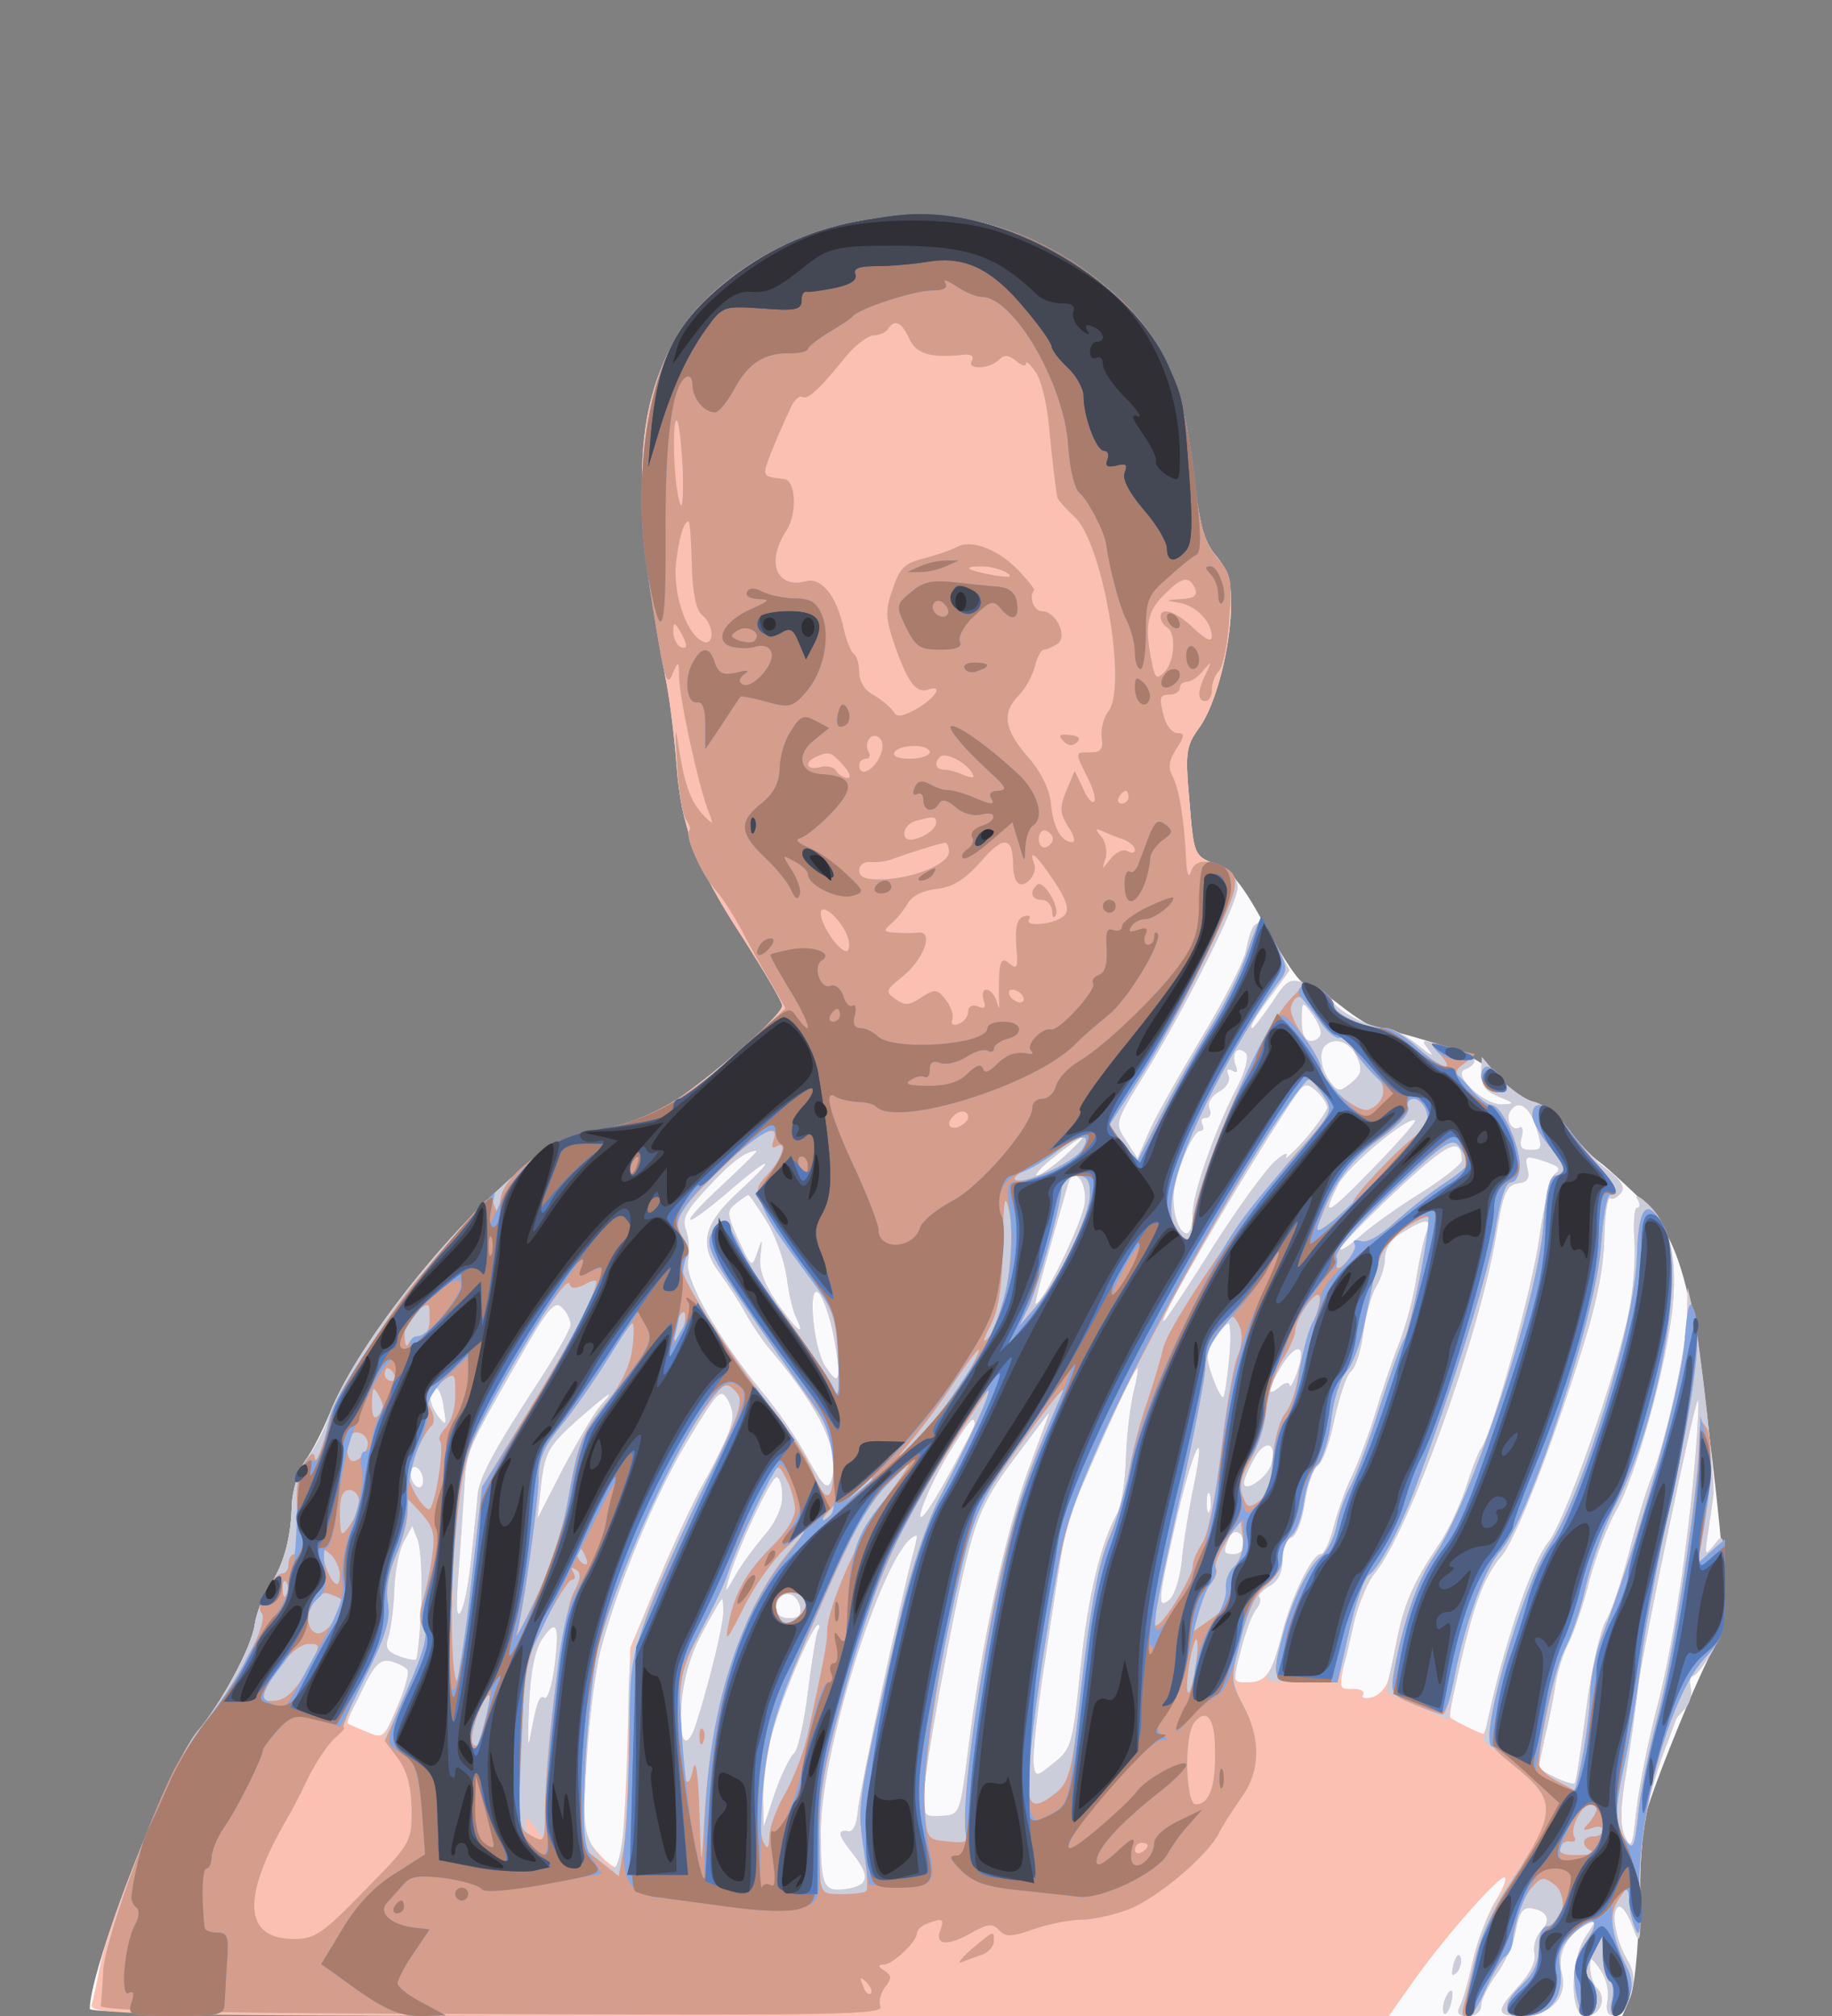 <svg xmlns="http://www.w3.org/2000/svg" xmlns:xlink="http://www.w3.org/1999/xlink" width="400" height="440"><rect width="100%" height="100%" fill="#808080" stroke="none"/><g><svg xmlns="http://www.w3.org/2000/svg" xmlns:xlink="http://www.w3.org/1999/xlink" width="400" height="440"/><svg xmlns="http://www.w3.org/2000/svg" width="400" height="440" version="1.0" viewBox="0 0 400 440"><g fill="#fafafd" transform="matrix(.14 0 0 -.14 0 440)"><path d="M1324 2795c-118-25-233-104-276-190-60-115-62-244-8-530 5-27 12-83 15-123 7-98 30-159 104-272 33-52 61-99 61-105 0-17-142-138-190-162-25-13-71-28-103-34-47-8-68-20-120-64-119-102-253-274-293-376-10-24-26-57-38-73-11-17-20-47-21-70-1-51-13-94-35-126-9-14-20-41-23-61-5-35-53-123-88-164-45-53-169-370-169-434 0-8 362-11 1195-11h1195l12 28c7 15 13 75 14 134 1 58 5 123 8 142 8 40 88 237 111 273 21 31 19 98-10 335-28 238-48 303-109 364-23 22-50 47-61 55-12 8-33 30-48 51-16 20-39 39-54 42-14 4-39 22-57 40-22 23-52 39-103 54-39 12-77 22-85 22-7 0-33 16-57 35s-50 35-57 35-33 39-59 86c-37 68-54 89-80 100-33 13-33 14-40 98-7 77-5 86 15 114 26 35 50 127 50 194 0 34-6 54-24 75-19 23-26 48-35 133-15 130-49 208-120 272-121 109-261 147-417 113z"/></g></svg><svg xmlns="http://www.w3.org/2000/svg" width="400" height="440" version="1.0" viewBox="0 0 400 440"><g fill="#fbc0b1" transform="matrix(.14 0 0 -.14 0 440)"><path d="M1324 2795c-118-25-233-104-276-190-60-115-62-244-8-530 5-27 12-83 15-123 7-98 30-159 104-272 33-52 61-99 61-105 0-17-142-138-190-162-25-13-71-28-103-34-48-9-68-20-125-69-120-103-257-283-290-378-6-18-21-47-34-64-13-19-22-48-23-72-1-51-13-94-35-126-9-14-20-41-23-61-5-35-53-123-88-164-36-42-141-296-154-372-4-21-9-46-12-55-4-17 49-18 1009-18h1014l41 58c50 70 134 164 140 158 3-3-4-20-16-39-11-18-27-61-35-94-7-34-17-66-21-72-3-7 2-11 14-11 13 0 21 7 21 17 0 9 11 30 23 47 13 17 27 48 31 69 5 28 11 37 24 35 26-4 32-19 15-36-8-8-12-23-10-34 3-12-6-31-24-51-37-40-36-47 4-47 44 0 72 29 63 65-8 30 6 60 35 76 20 10 20 10 2-17-25-39-25-124 0-124 22 0 34 27 18 43-6 6-11 20-11 31 0 19 1 19 16-2 9-13 14-34 11-48-7-36 24-27 36 10 7 22 6 35-6 55-18 31-26 79-13 83 5 2 15-13 22-32 12-33 13-29 12 55s12 155 44 235c5 14 10 27 11 30 0 3 7 11 15 19 7 8 11 22 9 32-3 11-1 19 3 19s17 16 29 36c17 28 21 52 21 112-1 72-2 76-16 57-15-19-16-18-10 20 3 22 7 47 8 55 4 19-21 244-32 290l-8 35-1-45c-1-50-33-194-56-252-8-20-24-73-35-118-12-45-28-93-36-105-8-13-22-74-30-136s-16-115-18-116c-5-5-56 19-56 26 0 3 5 25 10 49 6 23 13 59 16 80 3 20 13 50 21 65 8 16 23 60 32 97 10 38 29 86 41 107 31 53 81 233 89 323 7 80-7 129-45 161-11 9-15 9-10 2 4-7 4-13-1-13-4 0-6-23-4-51s-2-77-8-108c-19-98-101-333-126-363-23-27-76-180-90-261-4-20-9-37-12-37-4 0-45 20-51 25-5 4 29 148 44 190 9 22 24 49 34 60 22 23 77 164 126 320 24 75 35 131 36 177 1 37 5 65 9 63 4-3 11 1 17 8 7 9 1 19-22 37-18 13-45 41-59 61-15 20-39 40-54 44-15 3-40 21-55 38l-27 32-1-26c0-18 7-28 28-36 24-10 25-11 5-12-29-1-80 47-58 55 21 8 19 22-5 28-11 3-30 9-42 12-21 6-22 6-8-12 8-10 0-6-18 9-19 15-41 27-51 27-25 0-78 28-84 44-3 7-19 18-36 24-30 11-33 9-57-28-15-22-29-40-31-40-6 0 5 19 34 57l24 33-21 40c-24 46-36 45-46-6-3-19-36-83-72-142-35-59-72-124-81-146l-17-39-18 28c-18 27-18 27 32 108 67 110 142 262 142 287 0 14-11 26-34 35-34 14-34 15-41 99-7 77-5 86 15 114 26 35 50 127 50 194 0 34-6 54-24 75-19 23-26 48-35 133-15 130-49 208-120 272-121 109-261 147-417 113zm736-1262c0-7-7-13-15-13-10 0-15 10-15 32 0 30 1 31 15 12 8-10 15-25 15-31zm56-37c9-20 8-27-8-41-19-15-21-15-34 2-14 19-18 46-7 56 14 14 38 6 49-17zm-186-47c-36-69-70-167-70-199 0-17-4-30-9-30-11 0-21 25-21 56s29 104 42 104c5 0 6 5 3 10-3 6-1 10 5 10 7 0 10 7 6 15-3 9 3 19 15 26 12 6 18 17 15 25-4 10-2 12 6 8 7-5 9-2 5 8-7 19 3 32 16 19 5-5 0-26-13-52zm140-33c-1-6-17-29-36-51-20-22-33-33-28-25 4 8-5 4-19-9-15-14-57-72-94-130-36-58-71-110-76-116-25-25 108 205 194 336 22 34 25 36 42 21 9-8 17-20 17-26zm326-31c10-32 9-35-9-35-14 0-18 5-14 20 3 11 1 18-3 15-11-7-23 12-15 25 12 20 30 9 41-25zm-256-65c-72-74-81-78-52-22 16 29 110 107 119 98 2-2-28-36-67-76zm-480 20c-18-16-38-30-43-30s7 14 28 30c21 17 40 30 43 30s-10-13-28-30zm620-6c0-6-28-28-61-49-34-21-77-51-95-67-19-17-34-27-34-22 0 4 39 45 87 90 82 77 102 86 103 48zm-1154-39c-71-66-64-73 10-10 67 58 80 59 17 1-57-52-64-84-29-130 12-17 30-44 39-61 9-16 26-42 39-57 80-95 110-161 94-205-6-14-14-5-37 37-16 30-47 75-68 100-69 83-124 178-118 207 3 15 1 37-3 48-7 18 0 31 34 67 36 39 58 56 76 57 3 0-22-24-54-54zm1304 28c2-2 0-7-6-11-5-4-16-47-23-97-11-81-73-305-91-330-4-5-15-33-24-62-10-29-28-68-42-88-38-56-53-89-64-141-5-27-12-59-15-70-3-12-14-24-25-27s-18-1-14 4c3 5-4 9-15 9-25 0-25-6-5 83 9 40 26 83 38 97 53 65 162 367 189 525 11 68 16 80 34 83 16 2 19 8 15 24-4 18-2 19 19 13 13-4 26-9 29-12zm-738-54c-2-28-65-159-77-159-2 0 9 43 51 188 8 28 29 4 26-29zm-497-29c14-22 28-62 32-88 3-26 10-55 15-64 16-33-1-18-31 25-20 30-28 52-25 72 3 28 3 28-5 5-8-24-9-24-29 19-19 42-19 46-4 58 9 7 18 13 19 13 2 0 14-18 28-40zm1030-17c-4-10-11-42-16-72-4-30-17-77-28-105s-27-76-36-106-25-73-35-95c-11-22-24-59-30-82-6-24-15-43-20-43-14 0-47-69-61-126-15-60-25-74-54-74-23 0-23 1-10 51 7 27 18 56 24 63s8 15 5 19c-3 3 4 10 15 17 14 7 21 21 21 41 0 16 6 32 14 35s17 27 21 55c4 27 13 52 20 57 7 4 19 36 26 72 8 36 19 70 26 75 7 6 16 33 19 60 4 28 13 60 20 72 8 12 14 33 14 45 0 15 10 30 28 40 35 22 46 22 37 1zm-924-167c12-66 8-77-14-43-19 29-28 132-10 114 7-7 18-39 24-71zm-411 22c0-7-21-44-46-83-72-110-95-152-99-182-1-15-6-60-10-99s-11-77-17-85c-6-9-7 10-3 61 3 41 7 100 9 130 3 61 4 62 84 202 46 81 57 94 68 83 8-7 14-20 14-27zm1027-54c-3-30-7-57-9-59-2-3-10 11-17 31-11 30-10 39 3 59 9 14 19 25 22 25s4-25 1-56zm112 4c-1-16-17-56-18-44-1 5-8 3-16-4-20-16-19-5 2 31 18 30 34 38 32 17zm-261-55c-5-21-11-67-12-103s-7-74-13-85c-27-50-46-129-58-244-12-117-14-125-41-146-28-23-29-23-32-3-2 11 5 79 16 151 11 73 23 152 27 175 3 24 16 69 29 100 45 105 85 192 90 192 2 0-1-17-6-37zM692 948c5-28 4-29-9-13-15 21-17 45-4 45 5 0 11-14 13-32zm441-47c-9-20-26-54-39-76-12-22-43-87-67-145l-44-106-5-167c-3-93-9-171-13-175s-18 6-32 22c-25 29-25 31-18 145 4 64 13 139 21 169 27 104 87 248 137 330 48 79 51 82 63 61 9-18 9-30-3-58zm-196 51c-9-10-35-54-58-97l-41-80 6 55c6 49 12 59 54 97 50 44 66 55 39 25zm1708-69c-12-148-36-308-61-403-14-53-28-125-32-160-6-57-8-61-18-40-8 18-7 47 3 105 7 44 15 103 18 130 6 52 88 445 93 445 2 0 0-35-3-77zm-1041-31c-35-95-75-279-94-437-13-101-13-101-41-103-26-2-29 1-29 26 0 38 46 293 70 385 15 59 30 91 72 146 29 39 53 71 54 71s-14-39-32-88zm-84 71c0-5-21-44-45-88-28-50-43-69-39-50 4 17 22 56 41 88 33 54 43 66 43 50zm339-110c-6-32-14-79-16-105-3-26-11-52-19-59-20-16-19-4 13 135 28 117 46 141 22 29zm124 48c-5-21-43-47-43-30 0 6 8 24 17 40 17 29 35 23 26-10zM660 834c0-8-4-12-10-9-5 3-10 13-10 21s5 12 10 9c6-3 10-13 10-21zm560-24c0-18-11-42-29-62-15-18-36-46-45-63-15-26-16-27-10-5 12 44 66 160 75 160 5 0 9-13 9-30zm667-22c-3-7-5-2-5 12s2 19 5 13c2-7 2-19 0-25zM657 639c-2-44-6-81-8-83s-14 0-27 5c-19 7-22 14-16 31 4 13 8 45 9 73 1 27 7 61 15 75l13 24 9-23c4-13 7-59 5-102zm1283 95c0-8-7-14-15-14-17 0-18 2-9 24 7 18 24 12 24-10zm-514-6c-18-64-86-378-88-408-2-22-8-34-15-32-18 3-16-6 7-35 28-35 25-50-10-55-36-5-40 3-40 89 0 133 104 455 149 462 2 1 0-9-3-21zm-178-91c2-12-3-17-17-17-12 0-21 6-21 13 0 31 32 34 38 4zm-120-9c-1-22-20-101-40-165-16-55-31-40-25 26 3 38 15 78 33 110 15 28 28 51 30 51s2-10 2-22zm-263-82c-4-31-11-53-16-50-8 5-12-6-23-66-3-14-3 10-1 53 2 51 9 87 20 104 23 34 28 24 20-41zm411 56c-3-5-10-49-16-97-6-49-16-92-22-96-5-4-19-31-29-60l-18-54-1 45c0 25 6 70 14 100 15 56 63 170 72 170 3 0 3-4 0-8zm-640-63c2-5-5-31-17-58-20-48-22-49-47-38-15 6-28 12-30 13s8 25 22 52c21 41 29 49 46 45 11-3 23-9 26-14zM2267 81c-4-17-3-21 5-13 5 5 8 16 6 23-3 8-7 3-11-10zm-14-56c-3-9-3-18-1-21 3-3 8 4 11 16 6 23-1 27-10 5z"/></g></svg><svg xmlns="http://www.w3.org/2000/svg" width="400" height="440" version="1.0" viewBox="0 0 400 440"><g fill="#cbcddb" transform="matrix(.14 0 0 -.14 0 440)"><path d="M1324 2795c-118-25-233-104-276-190-48-93-59-223-32-395 21-132 24-141 34-115 8 18 9 17 9-7 1-38 32-177 47-213 7-18 6-18-7-5-21 21-31 47-40 105-6 40-7 36-3-24 2-41 9-80 14-86 5-7 8-14 5-17-8-7 20-70 42-94 10-11 27-38 39-60 11-21 31-58 45-81l24-42-70-65c-82-75-148-112-228-127-48-9-68-20-125-69-120-103-257-283-290-378-6-18-21-47-34-64-13-19-22-48-23-72-1-51-13-94-35-126-9-14-20-41-23-61-5-35-53-123-88-164-43-50-144-307-148-374-1-24-3-49-4-55-1-8 171-12 610-13 539-2 612-1 606 12-3 9 1 22 8 31 10 13 10 17-2 25-10 6-10 9-1 9 14 0 52 36 52 49 0 5 7 12 16 15 23 9 27 8 21-9-10-24 9-27 45-7 28 16 36 17 46 6s19-11 53 1c23 8 57 15 75 15 19 0 53 8 76 17 45 18 123 85 139 118 5 11 21 35 34 54 31 42 32 92 6 142-18 34-19 41-6 88 7 29 18 58 24 65s8 15 5 19c-3 3 4 10 15 17 14 7 21 21 21 41 0 16 6 32 14 35s17 27 21 55c4 27 13 52 20 57 7 4 19 36 26 72 8 36 19 70 26 75 7 6 16 33 19 60 4 28 13 60 20 72 8 12 14 33 14 45 0 15 10 30 29 41 37 22 45 21 36-1-4-9-11-41-16-71-4-30-17-77-28-105s-27-76-36-106-25-73-35-95c-11-22-24-59-30-82-6-24-15-43-20-43-14 0-47-69-61-126-7-27-16-55-22-61-7-10 4-13 51-13 67 0 61-7 83 90 6 30 21 66 33 80 53 65 162 367 189 525 11 68 16 80 34 83 16 2 19 8 15 24-4 18-2 19 19 13 31-10 36-14 23-23-5-4-16-47-23-97-11-81-73-305-91-330-4-5-15-33-24-62-10-29-28-68-42-88-40-60-54-91-68-162-8-37-14-68-13-69s23-11 49-22l46-20 17 76c20 94 41 151 65 177 22 23 77 164 126 320 24 75 35 131 36 177 1 37 5 65 9 63 4-3 11 1 17 8 7 9 1 19-22 37-18 13-45 41-59 61-15 20-39 40-54 44-15 3-40 21-55 38l-27 32-1-26c0-18 7-28 28-36 24-10 25-11 5-12-29-1-80 47-58 55 21 8 19 22-5 28-11 3-30 9-42 12-21 6-22 6-8-12 8-10 0-6-18 9-19 15-41 27-51 27-25 0-78 28-84 44-3 7-19 18-36 24-30 11-33 9-57-28-15-22-29-40-31-40-6 0 5 19 34 57l24 33-21 40c-24 46-36 45-46-6-3-19-36-83-72-142-35-59-72-124-81-146l-17-39-18 28c-18 27-18 27 32 108 66 109 142 262 142 286 0 36-65 56-73 24-3-10-6-2-7 17-3 65-11 113-21 132-8 14-6 26 6 44 13 20 13 24 1 24-7 0-16 10-20 23-9 33-8 37 9 37 8 0 15 5 15 10 0 6 5 10 11 10 7 0 18 8 26 18 13 15 13 15 4-5-14-27-14-43-1-43 6 0 10 8 10 18s5 23 11 29 14 42 16 80c5 62 3 71-20 98-20 25-26 48-36 135-15 130-49 208-120 272-121 109-261 147-417 113zm94-180c11-24 33-31 86-25 11 1 15-3 12-9-10-15 27-14 42 1 8 8 15 8 27-2 8-7 15-9 15-4s7-1 15-13c9-12 18-51 21-85 6-60 10-95 13-110 0-4 13-18 27-31 44-41 83-267 52-304-7-9-11-26-10-39 3-19-1-24-17-24-25 0-25 1-5-39 9-18 14-35 10-38-3-3-11 6-17 21l-13 27-13-31c-11-27-10-35 3-56 9-13 12-24 6-24-17 0-30 24-33 60-2 22-15 49-36 73-37 42-41 69-14 96 10 10 21 30 25 45 3 14 10 26 14 26s13 4 21 9c17 11-2 51-24 51-13 0-21 23-12 33 1 1-9 14-23 29-32 34-75 51-98 38-9-5-33-13-52-18-29-7-37-15-48-48-12-34-11-45 4-89 20-56 33-74 52-67 24 8 11-13-18-30-24-13-31-14-37-4-5 7-18 18-30 25-14 7-23 21-23 36 0 13-4 26-9 29-4 3-11 20-15 38-10 49-34 81-58 75-47-13-64 29-32 78 18 27 15 79-3 81-29 3-31 5-29 17 3 12 18 49 39 94 5 12 14 20 18 17 9-5 28 13 69 64 14 17 33 31 42 32 9 0 20 5 23 10 10 16 21 11 33-15zm-353-207c1-44-1-63-5-48-10 30-12 136-4 127 3-3 7-39 9-79zm14-145c1-46 7-72 16-79 18-14 20-47 3-42-26 9-48 71-44 121 5 42 12 67 20 67 2 0 4-30 5-67zm491-13c11-7 5-8-20-4-43 8-51 14-19 14 13 0 31-5 39-10zm294-25c4-11-2-15-22-16-26-2-26-2-2-6 26-5 49-29 50-52 0-10-10-5-28 12-28 27-52 35-52 18 0-6 5-13 10-16 15-9 12-54-4-70-12-12-15-10-20 17-11 54-7 78 19 103 28 29 40 31 49 10zm-794-88c0-5-4-5-10-2-5 3-10 14-10 23 0 15 2 15 10 2 5-8 10-19 10-23zm301-176c-12-22-31-29-31-11 0 6 5 10 11 10 5 0 7 5 4 10-9 15 5 34 17 22 6-6 6-17-1-31zm79 9c0-5-14-10-31-10s-28 4-24 10c3 6 17 10 31 10 13 0 24-4 24-10zm-135-20c10-11 13-20 7-20s-14 5-18 11c-3 6-15 9-25 6-21-6-26 8-6 16 20 9 23 8 42-13zm201-12c5-8 2-9-12-4-10 5-25 9-31 9-14 0-17 10-7 20 8 8 40-8 50-25zm244-38c0-5-5-10-11-10-5 0-7 5-4 10 3 6 8 10 11 10 2 0 4-4 4-10zm-300-39c0-11-19-24-37-27-20-3-15 24 5 29 28 8 32 7 32-2zm182-26c0-5-5-11-11-13s-11 4-11 13 5 15 11 13 11-8 11-13zm111-1c9-4 17-11 17-16s-5-6-12-2c-6 4-18-2-26-12-14-18-14-18-8 0 3 10 1 25-6 34-11 13-10 14 2 9 8-4 23-10 33-13zm-173-40c0-11 3-24 7-27 10-11 32 13 26 29-10 26 4 14 31-27 19-28 24-44 17-52-12-15-65-21-56-7 3 5 0 7-9 4-10-4-13-17-11-46 3-33 2-38-11-27-14 12-17 2-16-56 1-17 0-17-4-2-3 9-10 17-16 17-5 0-7-7-4-16 4-12 2-15-9-10-9 3-15 0-15-8s-7-16-14-19c-9-4-13-1-11 6 3 7-2 21-10 31-13 17-16 18-38 4-19-13-26-13-40-3-17 12-16 14 10 35 34 27 50 72 25 69-9-1-26-1-37 0-17 1-18 3-5 14 8 7 20 21 26 32s24 20 45 22c25 3 43 14 69 43 35 41 50 39 50-6zm-100 21c0-19-54-41-102-43-28-1-38 3-38 14 0 9 8 14 18 13 9-1 24 1 32 4 27 10 75 25 83 26 4 1 7-6 7-14zm-157-136c3-10 1-19-3-19-12 0-40 41-40 59 0 20 36-13 43-40zm272-89c3-5 2-10-4-10-5 0-13 5-16 10-3 6-2 10 4 10 5 0 13-4 16-10zm465-57c0-7-7-13-15-13-10 0-15 10-15 32 0 30 1 31 15 12 8-10 15-25 15-31zm56-37c9-20 8-27-8-41-19-15-21-15-34 2-14 19-18 46-7 56 14 14 38 6 49-17zm-186-47c-36-69-70-167-70-199 0-17-4-30-9-30-11 0-21 25-21 56s29 104 42 104c5 0 6 5 3 10-3 6-1 10 5 10 7 0 10 7 6 15-3 9 3 19 15 26 12 6 18 17 15 25-4 10-2 12 6 8 7-5 9-2 5 8-7 19 3 32 16 19 5-5 0-26-13-52zm140-33c-1-6-17-29-36-51-20-22-33-33-28-25 4 8-5 4-19-9-15-14-57-72-94-130-36-58-71-110-76-116-25-25 108 205 194 336 22 34 25 36 42 21 9-8 17-20 17-26zm326-31c10-32 9-35-9-35-14 0-18 5-14 20 3 11 1 18-3 15-11-7-23 12-15 25 12 20 30 9 41-25zm-886 16c0-5-7-11-15-15-15-5-20 5-8 17 9 10 23 9 23-2zm630-81c-72-74-81-78-52-22 16 29 110 107 119 98 2-2-28-36-67-76zm-480 20c-18-16-38-30-43-30s7 14 28 30c21 17 40 30 43 30s-10-13-28-30zm620-6c0-6-28-28-61-49-34-21-77-51-95-67-19-17-34-27-34-22 0 4 39 45 87 90 82 77 102 86 103 48zm-1154-39c-71-66-64-73 10-10 67 58 80 59 17 1-57-52-64-84-29-130 12-17 30-44 39-61 9-16 26-42 39-57 80-95 110-161 94-205-6-14-14-5-37 37-16 30-47 75-68 100-69 83-124 178-118 207 3 15 1 37-3 48-7 18 0 31 34 67 36 39 58 56 76 57 3 0-22-24-54-54zm566-26c-2-28-65-159-77-159-2 0 9 43 51 188 8 28 29 4 26-29zm-497-29c14-22 28-62 32-88 3-26 10-55 15-64 16-33-1-18-31 25-20 30-28 52-25 72 3 28 3 28-5 5-8-24-9-24-29 19-19 42-19 46-4 58 9 7 18 13 19 13 2 0 14-18 28-40zm106-184c12-66 8-77-14-43-19 29-28 132-10 114 7-7 18-39 24-71zm-411 22c0-7-21-44-46-83-72-110-95-152-99-182-1-15-6-60-10-99s-11-77-17-85c-6-9-7 10-3 61 3 41 7 100 9 130 3 61 4 62 84 202 46 81 57 94 68 83 8-7 14-20 14-27zm1027-54c-3-30-7-57-9-59-2-3-10 11-17 31-11 30-10 39 3 59 9 14 19 25 22 25s4-25 1-56zm112 4c-1-16-17-56-18-44-1 5-8 3-16-4-20-16-19-5 2 31 18 30 34 38 32 17zm-261-55c-5-21-11-67-12-103s-7-74-13-85c-27-50-46-129-58-244-12-117-14-125-41-146-28-23-29-23-32-3-2 11 5 79 16 151 11 73 23 152 27 175 3 24 16 69 29 100 45 105 85 192 90 192 2 0-1-17-6-37zM692 948c5-28 4-29-9-13-15 21-17 45-4 45 5 0 11-14 13-32zm441-47c-9-20-26-54-39-76-12-22-43-89-68-149-44-105-46-113-46-210 0-137-10-236-24-236-7 0-20 14-30 31-16 27-17 44-11 142 4 62 14 136 21 165 27 104 87 248 137 330 48 79 51 82 63 61 9-18 9-30-3-58zm-196 51c-9-10-35-54-58-97l-41-80 6 55c6 49 12 59 54 97 50 44 66 55 39 25zm667-100c-35-95-75-279-94-437-13-101-13-101-41-103-26-2-29 1-29 26 0 38 46 293 70 385 15 59 30 91 72 146 29 39 53 71 54 71s-14-39-32-88zm-84 71c0-5-21-44-45-88-28-50-43-69-39-50 4 17 22 56 41 88 33 54 43 66 43 50zm339-110c-6-32-14-79-16-105-3-26-11-52-19-59-20-16-19-4 13 135 28 117 46 141 22 29zm124 48c-5-21-43-47-43-30 0 6 8 24 17 40 17 29 35 23 26-10zM660 834c0-8-4-12-10-9-5 3-10 13-10 21s5 12 10 9c6-3 10-13 10-21zm560-24c0-18-11-42-29-62-15-18-36-46-45-63-15-26-16-27-10-5 12 44 66 160 75 160 5 0 9-13 9-30zm667-22c-3-7-5-2-5 12s2 19 5 13c2-7 2-19 0-25zM657 639c-2-44-6-81-8-83s-14 0-27 5c-19 7-22 14-16 31 4 13 8 45 9 73 1 27 7 61 15 75l13 24 9-23c4-13 7-59 5-102zm1283 95c0-8-7-14-15-14-17 0-18 2-9 24 7 18 24 12 24-10zm-514-6c-18-64-86-378-88-408-2-22-8-34-15-32-18 3-16-6 7-35 28-35 25-50-10-55-36-5-40 3-40 89 0 133 104 455 149 462 2 1 0-9-3-21zm-178-91c2-12-3-17-17-17-12 0-21 6-21 13 0 31 32 34 38 4zm-120-9c-1-22-20-101-40-165-16-55-31-40-25 26 3 38 15 78 33 110 15 28 28 51 30 51s2-10 2-22zm-263-82c-4-31-11-53-16-50-8 5-12-6-23-66-3-14-3 10-1 53 2 51 9 87 20 104 23 34 28 24 20-41zm411 56c-3-5-10-49-16-97-6-49-16-92-22-96-5-4-19-31-29-60l-18-54-1 45c0 25 6 70 14 100 15 56 63 170 72 170 3 0 3-4 0-8zm-640-63c2-5-5-31-16-58l-22-49 22-29c15-21 21-44 22-81 0-51-1-53-74-127-64-66-77-75-109-75-80 0-83 65-10 190 5 8 19 35 31 60s30 52 39 60 28 41 43 72c22 47 30 55 48 51 11-3 23-9 26-14zm1259-125c1-56-9-84-30-84-16 0-19 108-2 128 19 23 32 6 32-44zM839 287c12-15 12-17-3-11-9 3-16 13-16 22 0 8 1 13 3 11 1-2 9-12 16-22zm951-21c0-3-4-8-10-11-5-3-10-1-10 4 0 6 5 11 10 11 6 0 10-2 10-4zM1358 35c-3-3-9 2-12 12-6 14-5 15 5 6 7-7 10-15 7-18zm301 1952c7-7 14-8 21-1 6 6 2 10-12 11-16 2-18-1-9-10zm-42-224c-12-11-8-23 8-23 8 0 15-8 16-17 0-11 3-13 6-6 5 15-21 56-30 46zm937-490c4-7 4-13-1-13-4 0-6-23-4-51s-2-77-8-108c-19-98-101-333-127-363-23-28-63-142-89-255l-12-53 44-36c74-61 73-79-8-192-24-34-43-75-50-110-7-32-16-65-21-74-7-14-4-18 12-18 12 0 20 7 20 17 0 9 11 30 23 47 13 17 27 48 31 69 5 28 11 37 24 35 26-4 32-19 15-36-8-8-12-23-10-34 3-12-6-31-24-51-37-40-36-47 4-47 44 0 72 29 63 65-8 30 6 60 35 76 20 10 20 10 2-17-25-39-25-124 0-124 22 0 34 27 18 43-6 6-11 20-11 31 0 19 1 19 16-2 9-13 14-34 11-48-7-36 24-27 36 10 7 22 6 35-6 55-18 31-25 74-13 81 5 3 15-11 22-30 12-33 13-29 12 55s12 155 44 235c5 14 10 27 11 30 0 3 7 11 15 19 7 8 11 22 9 32-3 11-1 19 3 19s17 16 29 36c17 28 21 52 21 112-1 72-2 76-16 57-15-19-16-18-10 20 3 22 7 47 8 55 4 19-21 244-32 290l-8 35-1-45c-1-50-33-194-56-252-8-20-24-73-35-118-12-45-28-93-36-105-8-13-22-74-30-136s-16-115-18-116c-5-5-56 19-56 26 0 3 5 25 10 49 6 23 13 59 16 80 3 20 13 50 21 65 8 16 23 60 32 97 10 38 29 86 41 107 31 53 81 233 89 323 7 80-7 129-45 161-11 9-15 9-10 2zm91-390c-12-148-36-308-61-403-14-53-28-125-32-160-6-57-8-61-18-40-8 18-7 47 3 105 7 44 15 103 18 130 6 52 88 445 93 445 2 0 0-35-3-77zM1515 104c-16-14-23-23-15-20s23 9 33 12c9 4 17 13 17 20 0 18 1 18-35-12zm752-23c-4-17-3-21 5-13 5 5 8 16 6 23-3 8-7 3-11-10zm-14-56c-3-9-3-18-1-21 3-3 8 4 11 16 6 23-1 27-10 5z"/></g></svg><svg xmlns="http://www.w3.org/2000/svg" width="400" height="440" version="1.0" viewBox="0 0 400 440"><g fill="#d59d8c" transform="matrix(.14 0 0 -.14 0 440)"><path d="M1324 2795c-118-25-233-104-276-190-48-93-59-223-32-395 21-132 24-141 34-115 8 18 9 17 9-7 1-38 32-177 47-213 7-18 6-18-7-5-21 21-31 47-40 105-6 40-7 36-3-24 2-41 9-80 14-86 5-7 8-14 5-17-8-7 20-70 42-94 10-11 27-38 39-60 11-21 31-58 45-81l24-42-70-65c-82-75-148-112-228-127-69-13-145-69-147-109-1-21-3-22-9-7-8 21 0 28-122-117-47-57-127-185-135-216-9-39-22-74-23-60-1 10-6 8-16-7-11-16-14-39-11-82 2-34 0-61-5-61s-9-7-9-15-4-15-9-15c-16 0-44-51-33-62 12-12-35-104-83-163-18-22-42-59-54-82-42-84-108-269-110-312-1-24-3-49-4-55-1-8 171-12 610-13 539-2 612-1 606 12-3 9 1 22 8 31 10 13 10 17-2 25-10 6-10 9-1 9 14 0 52 36 52 49 0 5 7 12 16 15 23 9 27 8 21-9-10-24 9-27 45-7 28 16 36 17 46 6s19-11 53 1c23 8 57 15 75 15 19 0 53 8 76 17 45 18 123 85 139 118 5 11 21 35 34 54 31 42 32 93 4 145-20 38-20 41-4 104 11 44 24 71 40 84 14 11 25 30 25 43 0 12 6 28 14 34s17 31 20 56c4 24 13 49 21 55 7 6 17 37 21 68 3 32 14 66 24 77s22 45 28 75c22 111 27 124 61 147 19 13 36 21 39 18 6-6-29-176-38-190-4-5-21-53-38-105-16-52-37-108-46-125-9-16-19-45-22-63-4-18-14-38-23-45-20-15-46-69-60-122-19-71-17-75 37-75h48l18 80c10 44 24 84 31 88 15 9 49 73 71 132 63 169 116 341 126 405 8 50 16 75 25 75 7 0 13 11 13 26 0 33-28 94-44 94-6 0-22 12-36 26-23 25-24 27-5 40 10 8 17 14 14 14-2 0-19 4-38 10-33 9-33 9-16-10 28-31 1-23-35 10-18 17-40 30-50 30-31 0-80 22-80 36 0 7-10 19-22 25-19 10-25 8-51-22-51-62-147-289-147-350 0-24-12-24-27-1-23 38 16 149 107 302 18 30 41 65 51 78 18 23 18 25-1 63-11 21-22 39-24 39s-11-24-21-52c-9-29-35-82-58-118-22-36-57-97-77-137l-37-72-22 29-21 29 44 68c50 78 140 255 150 295 5 21 2 30-13 38-29 15-49 12-54-7-3-10-6-2-7 17-3 65-11 113-21 132-8 14-6 26 6 44 13 20 13 24 1 24-7 0-16 10-20 23-9 33-8 37 9 37 8 0 15 5 15 10 0 6 5 10 11 10 7 0 18 8 26 18 13 15 13 15 4-5-14-27-14-43-1-43 6 0 10 8 10 18s5 23 11 29 14 42 16 80c5 62 3 71-20 98-20 25-26 48-36 135-15 130-49 208-120 272-121 109-261 147-417 113zm94-180c11-24 33-31 86-25 11 1 15-3 12-9-10-15 27-14 42 1 8 8 15 8 27-2 8-7 15-9 15-4s7-1 15-13c9-12 18-51 21-85 6-60 10-95 13-110 0-4 13-18 27-31 44-41 83-267 52-304-7-9-11-26-10-39 3-19-1-24-17-24-25 0-25 1-5-39 9-18 14-35 10-38-3-3-11 6-17 21l-13 27-13-31c-11-27-10-35 3-56 9-13 12-24 6-24-17 0-30 24-33 60-2 22-15 49-36 73-37 42-41 69-14 96 10 10 21 30 25 45 3 14 10 26 14 26s13 4 21 9c17 11-2 51-24 51-13 0-21 23-12 33 1 1-9 14-23 29-32 34-75 51-98 38-9-5-33-13-52-18-29-7-37-15-48-48-12-34-11-45 4-89 20-56 33-74 52-67 24 8 11-13-18-30-24-13-31-14-37-4-5 7-18 18-30 25-14 7-23 21-23 36 0 13-4 26-9 29-4 3-11 20-15 38-10 49-34 81-58 75-47-13-64 29-32 78 18 27 15 79-3 81-29 3-31 5-29 17 3 12 18 49 39 94 5 12 14 20 18 17 9-5 28 13 69 64 14 17 33 31 42 32 9 0 20 5 23 10 10 16 21 11 33-15zm-353-207c1-44-1-63-5-48-10 30-12 136-4 127 3-3 7-39 9-79zm14-145c1-46 7-72 16-79 18-14 20-47 3-42-26 9-48 71-44 121 5 42 12 67 20 67 2 0 4-30 5-67zm491-13c11-7 5-8-20-4-43 8-51 14-19 14 13 0 31-5 39-10zm294-25c4-11-2-15-22-16-26-2-26-2-2-6 26-5 49-29 50-52 0-10-10-5-28 12-28 27-52 35-52 18 0-6 5-13 10-16 15-9 12-54-4-70-12-12-15-10-20 17-11 54-7 78 19 103 28 29 40 31 49 10zm-794-88c0-5-4-5-10-2-5 3-10 14-10 23 0 15 2 15 10 2 5-8 10-19 10-23zm301-176c-12-22-31-29-31-11 0 6 5 10 11 10 5 0 7 5 4 10-9 15 5 34 17 22 6-6 6-17-1-31zm79 9c0-5-14-10-31-10s-28 4-24 10c3 6 17 10 31 10 13 0 24-4 24-10zm-135-20c10-11 13-20 7-20s-14 5-18 11c-3 6-15 9-25 6-21-6-26 8-6 16 20 9 23 8 42-13zm201-12c5-8 2-9-12-4-10 5-25 9-31 9-14 0-17 10-7 20 8 8 40-8 50-25zm244-38c0-5-5-10-11-10-5 0-7 5-4 10 3 6 8 10 11 10 2 0 4-4 4-10zm-300-39c0-11-19-24-37-27-20-3-15 24 5 29 28 8 32 7 32-2zm182-26c0-5-5-11-11-13s-11 4-11 13 5 15 11 13 11-8 11-13zm111-1c9-4 17-11 17-16s-5-6-12-2c-6 4-18-2-26-12-14-18-14-18-8 0 3 10 1 25-6 34-11 13-10 14 2 9 8-4 23-10 33-13zm-173-40c0-11 3-24 7-27 10-11 32 13 26 29-10 26 4 14 31-27 19-28 24-44 17-52-12-15-65-21-56-7 3 5 0 7-9 4-10-4-13-17-11-46 3-33 2-38-11-27-14 12-17 2-16-56 1-17 0-17-4-2-3 9-10 17-16 17-5 0-7-7-4-16 4-12 2-15-9-10-9 3-15 0-15-8s-7-16-14-19c-9-4-13-1-11 6 3 7-2 21-10 31-13 17-16 18-38 4-19-13-26-13-40-3-17 12-16 14 10 35 34 27 50 72 25 69-9-1-26-1-37 0-17 1-18 3-5 14 8 7 20 21 26 32s24 20 45 22c25 3 43 14 69 43 35 41 50 39 50-6zm-100 21c0-19-54-41-102-43-28-1-38 3-38 14 0 9 8 14 18 13 9-1 24 1 32 4 27 10 75 25 83 26 4 1 7-6 7-14zm-157-136c3-10 1-19-3-19-12 0-40 41-40 59 0 20 36-13 43-40zm272-89c3-5 2-10-4-10-5 0-13 5-16 10-3 6-2 10 4 10 5 0 13-4 16-10zm461-33c11-18 26-31 32-30 6 2 17-7 23-20 6-12 21-29 32-38 22-18 18-45-8-56-18-6-75 42-75 65 0 7-12 29-26 48-14 18-24 41-20 49 8 22 19 18 42-18zm8-122c16-24 15-26-44-92-72-82-198-266-206-302-3-14-14-51-24-81-11-30-24-80-29-110s-19-76-30-102c-19-45-27-91-51-293-9-73-15-93-33-107-53-42-55-18-21 207 33 214 41 241 112 388 99 205 282 517 303 517 4 0 14-11 23-25zm161-26c5-15 1-25-17-37-27-19-98-94-98-104 0-4-14-16-30-28l-30-21 10 25c23 60 44 89 91 123 31 22 48 41 45 49s1 14 9 14c7 0 17-9 20-21zm-715-8c0-5-7-11-15-15-15-5-20 5-8 17 9 10 23 9 23-2zm-304-37c-3-8-2-12 4-9 19 12 10-19-12-42-20-22-21-25-6-56 8-17 37-60 63-95 45-60 48-68 52-135 2-56 1-67-7-48-6 13-36 58-69 101-32 42-67 96-77 118-22 47-29 50-44 22-11-21 5-48 156-264 27-39 34-58 34-97 0-59-12-63-33-10-9 22-36 63-59 93-55 67-133 186-142 215-4 12-2 24 4 28 7 4 5 13-5 28-18 26-9 42 67 115 52 51 86 67 74 36zm482-13c-13-21-95-57-105-47-3 3 5 10 18 15 13 6 35 19 49 30 34 27 55 28 38 2zm602-22c0-3-17-18-39-32-21-14-55-41-76-60-23-21-44-33-53-29-9 3-13 1-9-5s-1-18-11-26c-16-15-18-15-19 3-1 12 31 51 89 106 84 80 93 85 105 68 7-10 13-21 13-25zm-590-47c0-34-48-134-85-177l-26-30 15 30c14 31 46 142 51 180 3 26 2 25 25 25 15 0 20-7 20-28zm-128-134c-6-39-18-78-27-87-14-14-14-12 1 18 12 24 17 61 18 123 1 73 3 83 10 53 5-22 4-64-2-107zm-661-8c10 6 19 8 19 5 0-18-39-92-104-199l-74-121-17-150c-9-82-18-151-20-153-11-12-14 124-5 223 9 98 16 131 40 180 44 90 133 231 138 217 2-8 9-9 23-2zm1136-62c-8-18-18-53-22-78-3-24-13-52-21-61s-17-41-19-70c-2-37-9-57-21-66-16-12-19-11-26 8-6 15-2 32 13 57 11 20 22 55 24 78 2 22 13 56 24 75 12 19 21 40 21 47 0 19 33 67 38 54 2-6-3-26-11-44zm-1377 7c0-15-6-25-14-25s-17-6-19-12c-3-7-6-1-6 14-1 16 6 31 17 37 23 14 22 14 22-14zm395-15c-4-12-9-19-12-17-3 3-2 15 2 27s9 19 12 17c3-3 2-15-2-27zm870 0c3-10 1-28-4-39-6-11-18-77-26-146-9-75-21-135-30-148-8-12-15-28-15-37 0-8-14-35-30-60-18-28-30-38-30-27 0 9 18 97 40 194 22 98 40 190 40 206 0 27 27 76 42 77 4 0 9-9 13-20zm-949-30c-3-25-17-55-39-82-41-51-45-62-62-158-7-41-30-109-50-150-19-41-33-66-29-55 9 31 34 205 34 247 0 26 9 47 34 77 19 23 51 68 71 101s39 60 41 60c3 0 3-18 0-40zm522-41c-13-23-47-67-77-98-29-31-37-37-18-14 20 23 53 67 73 98 44 65 54 72 22 14zm-893 1c3-5 1-10-4-10-6 0-11 5-11 10 0 6 2 10 4 10 3 0 8-4 11-10zm95-34c0-19-7-41-15-49s-12-17-9-20c8-8-8-107-17-107-5 0-15 12-23 27-12 24-12 31 3 63 9 19 20 38 25 41 4 4 3 16-3 27-9 17-7 23 11 36 29 21 28 21 28-18zm387-144C988 593 983 575 981 425c-1-72-5-147-9-168l-7-39-29 23-29 23 6 130c4 72 13 154 20 182 36 129 116 305 174 382 22 29 26 31 40 16 14-14 10-28-50-152zM591 937c-8-8-11-3-11 19 1 25 2 27 11 11 8-14 8-22 0-30zm931-14c-15-32-41-85-58-118s-43-109-57-170c-70-303-71-304-60-371 5-36 7-67 4-69-2-3-19-5-38-5-33 0-33 1-35 48-3 92 3 139 38 263 45 168 82 253 160 376 36 57 67 103 69 103s-8-26-23-57zm120 10c-38-75-71-182-96-314-29-156-48-313-39-335 5-12-1-15-28-12-34 3-34 4-37 58-5 84 58 415 89 471 24 42 123 179 127 175 2-2-5-21-16-43zM573 897c5-14-17-39-27-30-3 4-6 15-6 25 0 20 25 25 33 5zm667-106c0-15-14-37-35-58-40-39-60-74-69-123-6-29-2-25 23 25 16 33 46 76 67 95l37 35-41-52c-73-95-117-244-125-433-3-51-4-43-6 35-2 63-6 89-10 70-10-47-21-7-21 80 0 64 4 81 34 137 18 35 37 74 41 88s23 59 42 100c34 74 35 75 48 50 8-14 14-36 15-49zm142 17c-41-55-92-171-92-208 0-20-5-45-31-164-6-26-22-67-35-90-13-22-24-52-24-66-1-19-3-21-9-10-14 27 5 173 32 236 99 234 122 282 155 317 20 20 38 37 39 37 2 0-14-24-35-52zm-22 29c0-2-10-12-22-23l-23-19 19 23c18 21 26 27 26 19zm-800-35c0-10-7-27-15-38-13-18-14-17-15 19 0 26 4 37 15 37 8 0 15-8 15-18zm114-85c-3-23-10-55-15-71-6-19-5-33 2-42 8-9 1-34-25-94l-36-81 21-28c14-19 20-43 21-79 0-51-1-53-74-127-64-66-77-75-109-75-80 0-83 65-10 190 5 8 19 35 31 60s31 53 42 63c11 9 17 17 14 17s12 36 34 80c32 64 39 88 35 113-4 22 1 48 15 81 11 27 18 58 15 70-5 18-3 17 19-7s25-34 20-70zm636 79c0-2-8-10-17-17-16-13-17-12-4 4s21 21 21 13zm614-97c-9-10-14-27-11-39 4-14-3-26-24-41l-30-21 7 29c4 15 13 36 21 45s13 21 9 26c-3 4 5 24 17 43l22 34 3-28c2-17-3-36-14-48zM530 687c0-26-15-12-25 23-7 22-6 23 9 11 9-7 16-23 16-34zm384 27c3-8 2-12-4-9s-10 10-10 16c0 14 7 11 14-7zm-20-55c-16-31-43-243-44-337 0-51-1-52-21-41-21 11-22 16-16 142 5 121 8 135 38 194 18 34 36 63 41 63s6 5 2 12-3 8 4 4c9-5 8-15-4-37zm-447-1c-3-8-6-5-6 6-1 11 2 17 5 13 3-3 4-12 1-19zm77-4c14-6 14-9-1-34-9-16-22-26-30-23-16 6-17 35-1 51 14 14 12 14 32 6zm732-5c8-14-21-43-35-35-6 4-11 16-11 27 0 21 34 27 46 8zm608-108c-4-23-9-40-11-37-3 3-2 23 2 46s9 39 11 37c3-2 2-23-2-46zm-1386-3c-15-28-31-44-46-46-28-4-28 5 3 51 16 22 34 37 46 37 20 0 20-1-3-42zm278-83c-7-31-13-40-19-30-6 12 16 75 26 75 2 0-1-20-7-45zm1139-41c1-56-9-84-30-84-16 0-19 108-2 128 19 23 32 6 32-44zm-105-148c0-3-4-8-10-11-5-3-10-1-10 4 0 6 5 11 10 11 6 0 10-2 10-4zM1358 35c-3-3-9 2-12 12-6 14-5 15 5 6 7-7 10-15 7-18zm301 1952c7-7 14-8 21-1 6 6 2 10-12 11-16 2-18-1-9-10zm-42-224c-12-11-8-23 8-23 8 0 15-8 16-17 0-11 3-13 6-6 5 15-21 56-30 46zM1091 434c0-11 3-14 6-6 3 7 2 16-1 19-3 4-6-2-5-13zm1219 1031c0-16 27-32 37-21 7 7-16 36-28 36-5 0-9-7-9-15zm80-61c0-9 11-29 25-46 28-33 32-48 11-48-9 0-15-22-19-78-9-119-113-432-171-516-26-38-48-103-62-178-6-35-4-38 31-52 21-9 41-16 45-16s13 28 19 63c16 80 47 166 71 192 45 49 150 369 157 478 3 42 9 77 14 77 15 0 10 14-14 40-12 14-35 42-51 63-30 39-56 49-56 21zm163-218c-2-103-84-373-137-453-27-40-77-189-90-268-7-39-5-42 34-74 70-56 69-72-9-191-21-30-43-80-50-110s-15-63-18-73c-9-33 17-17 32 20 9 21 22 44 29 53 7 8 16 32 20 52s14 46 24 57c15 18 19 19 36 6 22-16 15-65-9-65-10 0-15-11-15-33 0-23-8-41-25-57-34-32-32-50 4-50 38 0 61 31 54 74-4 24 1 36 21 55 33 31 44 21 18-16-16-23-19-39-15-71 4-26 11-42 19-42 17 0 19 41 3 57-8 8-6 19 5 39l15 29 1-32c0-17 5-35 10-38 6-3 7-17 4-31-8-33 14-32 26 2 7 18 6 33-4 52-24 48-28 81-11 105l15 21 1-24c0-14 5-34 10-45 6-14 8-1 6 45-7 122 46 318 101 377 30 33 32 38 32 110v76l-21-19-22-19 7 35c15 83 18 158 8 176-10 16-11 14-12-17 0-74-41-347-65-434-13-49-27-117-30-150-6-54-8-58-21-40-17 23-17 42 2 130 8 39 18 104 23 145 4 41 24 147 43 235 41 181 53 279 40 315-7 19-10 9-15-51-6-75-74-318-131-464-8-22-15-58-16-81 0-22-5-66-11-97l-12-56-28 15c-16 8-29 20-29 27 1 41 30 167 43 188 9 13 23 55 31 92 9 38 29 94 46 125 66 127 109 366 77 428-27 53-42 39-44-40zm-63-864c0-4-6-14-12-21-11-11-10-13 5-8 9 4 17 2 17-3 0-6-7-10-15-10-18 0-20-16-2-23 6-3-3-6-21-6-23-1-32 3-29 12 2 6 10 11 16 9 7-1 10 2 6 8-7 12 12 50 25 50 6 0 10-4 10-8zm-975-218c-16-14-23-23-15-20s23 9 33 12c9 4 17 13 17 20 0 18 1 18-35-12z"/></g></svg><svg xmlns="http://www.w3.org/2000/svg" width="400" height="440" version="1.0" viewBox="0 0 400 440"><g fill="#86a6e1" transform="matrix(.14 0 0 -.14 0 440)"><path d="M1324 2795c-118-25-233-104-276-190-44-85-60-238-37-361 20-110 28-92 27 66-1 148 10 232 32 245 6 3 10-2 10-12 0-21 18-43 35-43 6 0 19 16 30 36 22 41 47 57 87 56 15 0 28 3 28 7 0 3 15 15 33 26 17 10 34 21 37 25 10 12 96 40 123 40 19 0 26 4 21 12-4 6 3 4 17-5 13-9 31-17 40-17 50 0 129-136 135-232 2-35 10-67 17-73 13-10 40-62 42-80 6-41 20-94 31-117 8-15 14-38 14-53 0-14 4-25 9-25 4 0 8 25 8 56 0 52 3 59 34 86 18 16 38 33 45 36 8 5 7 38-3 122-17 141-50 218-122 282-121 109-261 147-417 113zm111-535-20-9h20c11 0 29 4 40 9l20 9h-20c-11 0-29-4-40-9zm453-12c7-7 12-21 12-32 0-10 3-17 6-13 10 10-5 57-18 57-9 0-9-3 0-12zm-467-28c-24-20-24-22-8-55 15-30 21-35 53-35 26 0 35 4 31 13-3 8 7 26 23 40 24 23 29 25 40 12 18-22 30-18 26 8-2 15-11 23-27 25-13 1-44 4-69 7-36 4-50 1-69-15zm56-36c-9-9-28 6-21 18 4 6 10 6 17-1 6-6 8-13 4-17zm-312 36c-3-6 4-10 17-11 20-1 19-2-9-15-43-18-61-50-33-59 11-3 28-4 39 0 11 3 21 0 24-9 7-17-30-59-45-50-7 4-5 10 3 16 9 6 5 7-13 2-21-4-27-1-33 15-8 27-21 27-35 0-14-25-9-65 8-61 8 1 12-11 12-35v-38l27 40c14 22 27 41 28 42 0 1 19-2 40-8 36-10 41-9 62 15 28 32 39 89 24 122-8 18-18 24-41 24-17 0-40 5-50 10-13 7-21 7-25 0zm12-76c-3-4-14-3-24 0-15 6-15 8-3 16 16 10 39-4 27-16zm643 37c0-5 5-13 10-16 6-3 10-2 10 4 0 5-4 13-10 16-5 3-10 2-10-4zm30-60c0-12 5-21 10-21 6 0 10 6 10 14s-4 18-10 21c-5 3-10-3-10-14zm-345-21c3-5 12-7 20-3 21 7 19 13-6 13-11 0-18-4-14-10zm310-11c-4-6-5-13-2-16 7-7 27 6 27 18s-17 12-25-2zm-45-18c0-23 16-36 23-18 2 6-2 18-9 25-12 11-14 9-14-7zm-463-40c-3-12-1-21 3-21 14 0 19 15 11 29-6 9-10 7-14-8zm-73-27c-10-14-18-41-18-59-1-24-10-40-29-55-35-28-34-46 6-84 18-17 37-40 41-51 6-13 10-16 13-7 3 7-3 24-12 38-16 25-16 25 4 14 12-6 21-15 21-20 0-17 45-39 68-34 21 6 21 7-10 36-18 17-44 35-58 40-18 8-21 12-10 15 8 3 30 21 48 40 37 39 32 56-16 59-35 1-42 31-11 54l22 18-21 11c-18 10-24 8-38-15zm262-16c10-13 33-35 49-50 24-22 27-27 12-28-10 0-15-4-12-10 8-13 3-13-32 2-15 6-32 10-36 9-4 0-16 3-26 9-14 7-20 6-25-6-3-8-2-12 4-9s10-1 10-9c0-18 16-21 25-5 5 7 13 4 26-7 10-9 27-14 39-11 26 7 26-10 0-18-11-4-17-11-14-17 4-6 0-14-7-19-7-4-11-11-7-14 3-3 22 8 41 25l36 31 10-33c9-31 9-32 10-6 1 15 6 30 11 33 20 12 9 52-22 81-71 66-134 101-92 52zm297-146c-6-15-13-35-17-45-3-10-10-16-14-13-5 3-9-7-8-23 2-50 36-11 40 46 1 7 9 18 19 26 16 11 17 15 5 24-11 9-16 6-25-15zm84-49c-4-3-7-30-7-58 0-40-6-61-26-90-30-45-116-129-160-156-18-10-34-28-37-39s-12-20-21-20-16-6-16-14c0-28-82-124-126-146-24-13-46-31-49-41-11-34-65-36-65-3 0 8-15 47-33 87-41 87-54 132-35 121 7-5 23-8 35-9 12 0 25-3 29-7 33-34 246 33 310 96 11 12 35 32 52 46 31 24 87 118 77 128-3 3-5 0-5-6 0-7-4-12-10-12-5 0-7 7-4 15 5 11 2 13-12 8-12-4-15-3-10 5 4 7 14 12 22 12 14 0 44 23 44 33 0 3-18-4-40-14-22-11-40-24-40-30s-6-9-14-6c-10 4-12-4-10-29 1-23-2-37-12-41-8-3-12-8-9-13 6-10-54-76-66-72-14 3-40-24-31-33 4-4 3-6-3-5-20 4-34 0-51-17-12-12-19-14-21-6-3 8-11 5-24-8s-33-19-61-19c-30 0-39 3-28 9 8 6 18 7 22 5 4-3 8 2 8 11 0 12 5 15 16 11 9-4 28 1 41 9 13 9 28 13 33 10 6-3 10-2 10 3s9 12 20 15c28 7 25 27-5 27-14 0-25-4-25-10 0-26-147-37-172-12-6 6-18 12-26 12-9 0-13 7-9 20 3 11 1 18-3 15-5-3-12 4-15 16-4 11-13 18-20 15-16-6-28 31-13 40 18 11-14 23-47 17-16-3-31-7-33-8-2-2 11-24 27-51 31-49 43-85 16-50-17 22-6 29-120-74-61-56-122-86-198-101-69-13-120-52-148-114-16-35-18-36-13-10l6 30-39-42c-93-102-206-261-218-308-1-5-6-25-10-42-4-18-11-30-16-28-15 10-24-20-26-85-2-91-12-131-38-160-12-14-32-45-44-70-13-25-39-64-57-87-19-23-46-68-60-100s-29-65-34-74c-8-15-23-78-25-104 0-5 3-13 8-16 5-4 4-16-3-28-16-31-23-114-9-105 8 4 9-1 4-15-6-20-3-21 69-21 66 0 76 2 76 18 1 9 2 38 4 65 3 41 1 47-15 47-11 0-19 3-20 8-5 44-4 92 3 92 4 0 8 8 8 18 0 9 9 31 20 47 21 30 60 109 60 120 0 3 11 17 24 31 21 23 27 25 60 16l37-11 40 80c31 63 38 87 34 112-4 21 0 48 13 77 11 25 19 63 18 85s7 59 17 83c10 23 17 51 15 61-2 11 11 31 30 49l32 30v-31c0-18-9-46-19-64-11-17-17-40-14-51 2-11-2-39-10-63-9-27-12-50-6-60 5-10 1-40-11-79-14-45-16-67-9-76s0-36-26-95c-28-64-33-84-23-90 7-5 19-13 27-18s15-35 19-79l5-70-47-30c-31-19-59-48-81-85l-34-56 32-23c64-47 87-58 124-58l38 1-37 20c-21 11-38 24-38 30 0 5 11 27 25 47l25 37-26 3c-36 5-55 24-40 39 6 7 17 19 25 28 11 13 23 15 65 10 28-4 54-12 57-17 4-6 41-3 97 7l91 17-16 24c-13 21-15 45-10 152 4 70 13 152 21 182 37 134 146 362 190 400 13 10 19 10 31 0s6-27-40-121c-31-60-73-153-94-206-37-93-39-104-39-212-1-63-4-138-7-165-8-60 7-86 50-91 17-2 68-9 115-15 59-8 93-8 112-1 27 10 27 11 26 103-1 79 5 114 36 224 20 72 49 163 65 202 28 68 144 266 161 277 10 6-25-71-76-170-17-33-43-109-57-170-69-299-70-303-61-368l9-62 40-3c57-3 66 5 55 53-19 82-8 188 44 418 25 112 32 127 109 238 28 42 58 84 64 95 7 10 1-8-13-41-15-33-39-94-54-135-46-124-106-483-93-552 4-22 2-28-13-28-16 0-15-3 6-24 19-18 40-25 90-30 36-4 77-8 92-10 35-5 124 38 139 67 7 12 21 33 33 45l21 24-37-18c-22-10-38-25-38-35 0-21-26-44-34-30-3 5-3 17 1 28 4 13-3 10-25-11-21-19-32-25-32-15 0 19 35 58 93 104 26 20 47 41 47 46 0 13-63-21-77-41-7-10-35-37-63-60-39-32-48-37-42-20 12 32 125 159 142 160 12 0 12 2 2 8-10 7-8 15 8 35 12 15 28 61 37 104 8 43 22 85 29 94 8 9 12 23 9 31-4 9 5 28 19 44l25 29 1-31c0-17-7-37-16-44-8-7-14-23-12-35 1-11-7-33-19-49-12-15-25-48-29-74-3-26-10-51-14-57-4-5-10-19-13-30-6-16-3-15 16 6 12 15 31 31 43 37 14 8 25 31 38 86 13 56 23 78 42 91 14 9 24 25 24 39 0 13 6 29 14 35s17 31 20 56c4 24 13 49 21 55 7 6 17 37 21 68 3 32 14 66 24 77s23 47 29 80c7 33 15 73 18 88 5 28 68 85 80 74 6-7-26-177-37-192-4-5-21-53-38-105-16-52-37-108-46-125-9-16-19-45-22-63-4-18-14-38-23-45-20-15-46-69-60-122-19-71-17-75 37-75h48l18 80c10 44 24 84 31 88 15 9 49 73 71 132 63 169 116 341 126 405 8 50 16 75 25 75 7 0 13 11 13 26 0 33-29 94-44 94-7 0-23 13-36 30-14 16-30 29-36 30-7 0-26 14-44 30-18 17-40 30-50 30-31 0-80 22-80 36 0 7-9 18-20 24-25 13-44 4-30-13 6-7 20-24 31-40 11-15 25-25 29-22 5 3 14-5 21-17 7-13 23-33 37-46l25-24-21-21-22-21-35 34c-19 19-35 40-35 48 0 16-49 82-61 82-24 0-139-272-139-329 0-26-11-27-27-3-23 38 16 149 107 302 18 30 41 65 51 78 18 23 18 25-1 63-11 21-22 39-24 39s-11-24-21-52c-9-29-35-82-58-118-22-36-57-97-77-137l-37-72-22 29-21 29 44 68c65 101 146 268 146 302 0 17-6 31-16 35-19 7-19 7-27-1zm-567-233c0-5-5-10-11-10-5 0-7 5-4 10 3 6 8 10 11 10 2 0 4-4 4-10zm754-125c16-24 15-26-46-96-93-106-104-122-175-269-41-86-69-160-78-205-8-39-23-91-33-116-21-49-34-122-53-302-12-113-14-119-40-132-25-14-27-13-33 8-9 36 11 197 49 405 21 111 180 429 328 655 28 42 54 77 58 77s14-11 23-25zm161-26c6-17-10-38-85-112-64-63-90-83-85-66 18 58 49 102 96 136 31 22 48 41 45 49s1 14 9 14c7 0 17-9 20-21zm-1004-49c5-3-3-23-16-43-30-43-27-52 51-157 46-61 49-67 51-134 2-55 1-66-7-47-6 13-36 58-69 101-32 42-67 96-77 118-22 47-29 50-44 22-10-18-2-35 55-118 36-53 80-116 98-140 25-35 33-56 37-108 4-47 2-68-7-76-10-8-12-7-7 5 7 20-48 125-96 180-20 23-49 63-64 89-15 25-34 52-43 60-12 9-14 9-9 1 4-7 0-25-9-40l-16-28 8 35c4 19 7 49 7 67 1 17 4 35 8 38 4 4 1 17-7 28-12 18-12 24 2 46 27 44 136 137 141 120 3-8 9-16 13-19zm467-9c-12-19-79-51-107-51-10 0-11-12-6-48 10-75-8-160-48-222-69-107-84-126-148-179l-64-53 62 58c34 33 87 98 118 146 48 75 58 98 66 158 6 43 6 76 1 87-13 25 2 60 30 68 13 4 37 18 53 31 38 30 60 32 43 5zm602-22c0-3-17-18-39-32-21-14-55-41-76-60-23-21-44-33-53-29-9 3-13 1-9-5 3-5-7-23-23-38-17-16-30-36-30-44 0-9-6-28-14-42-7-14-16-50-20-80-4-29-14-62-23-71-8-9-16-38-18-64-2-30-10-53-23-66-19-19-19-19-26 12-4 23-1 40 14 60 11 15 22 48 24 73s12 59 20 75c9 17 16 36 16 41 0 12 57 98 70 106 5 3 7 12 4 19s34 50 87 101c85 80 94 86 106 69 7-10 13-21 13-25zm-1297-4c-3-9-8-14-10-11-3 3-2 9 2 15 9 16 15 13 8-4zm267 0c0-8-2-15-4-15s-6 7-10 15c-3 8-1 15 4 15 6 0 10-7 10-15zm440-43c0-34-48-134-85-177l-26-30 15 30c14 31 46 142 51 180 3 26 2 25 25 25 15 0 20-7 20-28zm-933-94c-3-7-5-2-5 12s2 19 5 13c2-7 2-19 0-25zm992-32c-29-50-34-45-7 8 13 24 24 40 26 36s-7-24-19-44zm222-5c-43-84-62-151-76-273-9-69-22-139-30-155-8-15-15-32-15-38 0-5-14-30-30-54-40-59-39-42 10 176 22 98 40 191 40 208 0 21 13 44 41 75 22 25 47 57 55 73 23 42 27 32 5-12zm-1075 14c-4-13-2-14 14-5 11 6 20 8 20 5 0-18-66-145-122-235l-66-105-17-150c-9-82-21-157-26-165-11-20-11 128 1 255 8 88 14 110 51 180 39 76 138 235 147 235 2 0 2-7-2-15zm-213-70c-15-19-34-35-40-35-7 0-13-4-13-10 0-5-4-10-9-10-20 0 5 47 43 82 49 44 62 27 19-27zm316-22c9-19 4-30-42-90-62-79-64-84-82-183-7-41-29-109-49-150s-34-66-31-55c11 35 35 209 35 247 0 26 9 47 34 77 18 22 53 72 77 110 24 39 44 69 45 68s6-12 13-24zm-389-66c0-7-9-30-20-52s-20-47-20-57-5-18-11-18-8-11-5-27c4-17-2-52-15-88-12-35-18-71-15-87 4-22-5-48-40-110-53-97-47-90-68-82-23 9-21 16 19 68 19 26 35 55 35 65s7 25 16 32c11 9 14 23 11 46-3 18-2 33 2 33 5 0 11 21 15 48 12 93 18 118 48 184 28 60 48 79 48 45zm799-154c-7-10-26-33-42-52-43-51-53-82-56-186-1-31-4-37-12-25s-9 9-5-12c4-16 2-28-3-28-6 0-8-7-5-15 4-8 2-15-4-15-10 0-23-43-41-135-11-54-36-107-45-98-4 5-5-14-1-41 5-33 4-47-3-42-6 3-12 0-15-6-2-7-2 39 0 102 5 128 14 162 103 365 36 83 65 133 93 163 42 43 60 56 36 25zm-180-28c11-31 10-40-3-60-24-36-19-42 11-14 14 13 6-1-19-33-80-99-127-257-129-435l-1-78-14 60c-7 33-16 107-20 165l-6 105 34 65c20 36 39 76 43 90 16 49 74 170 82 170 5 0 15-16 22-35zm-284-12c-4-10-8-31-11-47-2-15-17-53-34-83-27-47-33-73-46-191-9-76-14-161-12-189 5-58 0-63-27-33-16 18-17 34-12 150l6 130 68 140c37 77 69 140 71 140s1-8-3-17zm301-164c8-14-21-43-35-35-6 4-11 16-11 27 0 21 34 27 46 8zm541-91c-3-8-6-5-6 6-1 11 2 17 5 13 3-3 4-12 1-19zM755 455c-10-38-15-46-20-32-6 15 23 93 31 84 1-1-4-24-11-52zm15-189c0-5-7-3-15 4-10 8-15 29-14 59l1 46 14-50c7-27 14-54 14-59zm532 364c0-14 2-19 5-12 2 6 2 18 0 25-3 6-5 1-5-13zm-106 83c-6-14-5-15 5-6 7 7 10 15 7 18s-9-2-12-12zm-35-41c-17-31-13-40 5-14 9 13 14 26 11 29-3 2-10-4-16-15zm279 1108c-9-6-10-10-3-10 6 0 15 5 18 10 8 12 4 12-15 0zm-75-20c-3-5 1-10 9-10 9 0 16 5 16 10 0 6-4 10-9 10-6 0-13-4-16-10zm355-30c0-5 5-10 10-10 6 0 10 5 10 10 0 6-4 10-10 10-5 0-10-4-10-10zm-535-61c-11-17 1-21 15-4 8 9 8 15 2 15s-14-5-17-11zm1055-164c7-8 24-15 38-15 32 0 25 8-17 20-28 8-31 7-21-5zm70-40c0-16 27-32 37-21 7 7-16 36-28 36-5 0-9-7-9-15zm80-61c0-9 11-29 25-46 28-33 32-48 11-48-9 0-15-22-19-78-9-119-113-432-171-516-26-38-48-103-61-177-6-33-4-37 22-47 15-5 35-13 44-17 13-5 18 5 28 57 16 81 47 167 71 193 45 49 150 369 157 478 3 42 9 77 14 77 15 0 10 14-14 40-12 14-35 42-51 63-30 39-56 49-56 21zm163-218c-2-103-84-373-137-453-42-63-113-313-88-313 5 0 30-20 56-44l48-44-18-33c-9-19-35-60-56-92-41-60-52-89-67-164-11-55 3-55 27 1 11 24 25 47 31 50 6 4 11 17 11 29s9 41 20 65c15 33 24 42 45 42 14 0 25-6 25-14 0-28-23-76-36-76-9 0-14-11-14-33 0-23-8-41-25-57-34-32-32-50 4-50 38 0 61 31 54 74-4 24 1 36 21 55 33 31 44 21 18-16-16-23-19-39-15-71 4-26 11-42 19-42 17 0 19 41 3 57-8 8-6 19 5 39l15 29 1-32c0-17 5-35 10-38 6-3 7-17 4-31-8-33 14-32 26 2 7 18 6 33-4 52-24 47-30 97-12 111 14 12 16 10 17-10 0-13 5-33 10-44 6-14 8-1 6 45-7 122 46 318 101 377 30 33 32 38 32 110v76l-22-19-21-19 7 40c16 88 18 121 8 155l-10 35-1-36c-2-80-43-349-66-434-13-49-27-117-30-150-6-54-8-58-21-40-17 23-17 42 2 130 8 39 18 104 23 145 4 41 24 147 43 235 41 181 53 279 40 315-7 19-10 9-15-51-6-75-74-318-131-464-8-22-15-59-16-82 0-38-18-143-25-151-2-2-16 3-32 12l-29 15 14 78c8 43 22 94 32 114 11 20 26 66 34 103 9 37 29 93 46 124 66 127 109 366 77 428-27 53-42 39-44-40zm-57-871c11-28-5-63-32-69-37-10-40-2-19 44 18 41 41 52 51 25zM417 666c-15-23-16-26-2-26 17 0 29 22 23 41-2 6-12 0-21-15zm1485-296c0-14 2-19 5-12 2 6 2 18 0 25-3 6-5 1-5-13zM710 190c0-5 5-10 10-10 6 0 10 5 10 10 0 6-4 10-10 10-5 0-10-4-10-10zm-95-20c-3-5-1-10 4-10 6 0 11 5 11 10 0 6-2 10-4 10-3 0-8-4-11-10z"/></g></svg><svg xmlns="http://www.w3.org/2000/svg" width="400" height="440" version="1.0" viewBox="0 0 400 440"><g fill="#a97c6c" transform="matrix(.14 0 0 -.14 0 440)"><path d="M1324 2795c-118-25-233-104-276-190-44-85-60-238-37-361 20-110 28-92 27 66-1 148 10 232 32 245 6 3 10-2 10-12 0-21 18-43 35-43 6 0 19 16 30 36 22 41 47 57 87 56 15 0 28 3 28 7 0 3 15 15 33 26 17 10 34 21 37 25 10 12 96 40 123 40 19 0 26 4 21 12-4 6 3 4 17-5 13-9 31-17 40-17 50 0 129-136 135-232 2-35 10-67 17-73 13-10 40-62 42-80 6-41 20-94 31-117 8-15 14-38 14-53 0-14 4-25 9-25 4 0 8 25 8 56 0 52 3 59 34 86 18 16 38 33 45 36 8 5 7 38-3 122-17 141-50 218-122 282-121 109-261 147-417 113zm111-535-20-9h20c11 0 29 4 40 9l20 9h-20c-11 0-29-4-40-9zm453-12c7-7 12-21 12-32 0-10 3-17 6-13 10 10-5 57-18 57-9 0-9-3 0-12zm-467-28c-24-20-24-22-8-55 15-30 21-35 53-35 26 0 35 4 31 13-3 8 7 26 23 40 24 23 29 25 40 12 18-22 30-18 26 8-2 15-11 23-27 25-13 1-44 4-69 7-36 4-50 1-69-15zm56-36c-9-9-28 6-21 18 4 6 10 6 17-1 6-6 8-13 4-17zm-312 36c-3-6 4-10 17-11 20-1 19-2-9-15-43-18-61-50-33-59 11-3 28-4 39 0 11 3 21 0 24-9 7-17-30-59-45-50-7 4-5 10 3 16 9 6 5 7-13 2-21-4-27-1-33 15-8 27-21 27-35 0-14-25-9-65 8-61 8 1 12-11 12-35v-38l27 40c14 22 27 41 28 42 0 1 19-2 40-8 36-10 41-9 62 15 28 32 39 89 24 122-8 18-18 24-41 24-17 0-40 5-50 10-13 7-21 7-25 0zm12-76c-3-4-14-3-24 0-15 6-15 8-3 16 16 10 39-4 27-16zm643 37c0-5 5-13 10-16 6-3 10-2 10 4 0 5-4 13-10 16-5 3-10 2-10-4zm30-60c0-12 5-21 10-21 6 0 10 6 10 14s-4 18-10 21c-5 3-10-3-10-14zm-345-21c3-5 12-7 20-3 21 7 19 13-6 13-11 0-18-4-14-10zm310-11c-4-6-5-13-2-16 7-7 27 6 27 18s-17 12-25-2zm-45-18c0-23 16-36 23-18 2 6-2 18-9 25-12 11-14 9-14-7zm-463-40c-3-12-1-21 3-21 14 0 19 15 11 29-6 9-10 7-14-8zm-73-27c-10-14-18-41-18-59-1-24-10-40-29-55-35-28-34-46 6-84 18-17 37-40 41-51 6-13 10-16 13-7 3 7-3 24-12 38-16 25-16 25 4 14 12-6 21-15 21-20 0-17 45-39 68-34 21 6 21 7-10 36-18 17-44 35-58 40-18 8-21 12-10 15 8 3 30 21 48 40 37 39 32 56-16 59-35 1-42 31-11 54l22 18-21 11c-18 10-24 8-38-15zm262-16c10-13 33-35 49-50 24-22 27-27 12-28-10 0-15-4-12-10 8-13 3-13-32 2-15 6-32 10-36 9-4 0-16 3-26 9-14 7-20 6-25-6-3-8-2-12 4-9s10-1 10-9c0-18 16-21 25-5 5 7 13 4 26-7 10-9 27-14 39-11 26 7 26-10 0-18-11-4-17-11-14-17 4-6 0-14-7-19-7-4-11-11-7-14 3-3 22 8 41 25l36 31 10-33c9-31 9-32 10-6 1 15 6 30 11 33 20 12 9 52-22 81-71 66-134 101-92 52zm297-146c-6-15-13-35-17-45-3-10-10-16-14-13-5 3-9-7-8-23 2-50 36-11 40 46 1 7 9 18 19 26 16 11 17 15 5 24-11 9-16 6-25-15zm84-49c-4-3-7-30-7-58 0-40-6-61-26-90-30-45-116-129-160-156-18-10-34-28-37-39s-12-20-21-20-16-6-16-14c0-28-82-124-126-146-24-13-46-31-49-41-11-34-65-36-65-3 0 8-15 47-33 87-41 87-54 132-35 121 7-5 23-8 35-9 12 0 25-3 29-7 33-34 246 33 310 96 11 12 35 32 52 46 31 24 87 118 77 128-3 3-5 0-5-6 0-7-4-12-10-12-5 0-7 7-4 15 5 11 2 13-12 8-12-4-15-3-10 5 4 7 14 12 22 12 14 0 44 23 44 33 0 3-18-4-40-14-22-11-40-24-40-30s-6-9-14-6c-10 4-12-4-10-29 1-23-2-37-12-41-8-3-12-8-9-13 6-10-54-76-66-72-14 3-40-24-31-33 4-4 3-6-3-5-20 4-34 0-51-17-12-12-19-14-21-6-3 8-11 5-24-8s-33-19-61-19c-30 0-39 3-28 9 8 6 18 7 22 5 4-3 8 2 8 11 0 12 5 15 16 11 9-4 28 1 41 9 13 9 28 13 33 10 6-3 10-2 10 3s9 12 20 15c28 7 25 27-5 27-14 0-25-4-25-10 0-26-147-37-172-12-6 6-18 12-26 12-9 0-13 7-9 20 3 11 1 18-3 15-5-3-12 4-15 16-4 11-13 18-20 15-16-6-28 31-13 40 18 11-14 23-47 17-16-3-31-7-33-8-2-2 11-24 27-51 31-49 43-85 16-50-17 22-6 29-120-74-62-56-122-86-200-101-50-9-67-19-103-54-28-28-42-51-42-69 0-14-5-26-10-26-6 0-8 12-4 28 5 26 4 25-33-15-106-116-211-269-218-318-2-11-10-38-19-60s-14-29-12-16c4 18 2 21-7 12-13-13-18-89-6-111 4-9 1-23-7-35-8-10-14-31-14-45 0-15-9-35-20-45-12-10-29-39-40-63s-38-65-60-92c-22-26-52-74-66-107-14-32-29-65-34-74-8-15-23-78-25-104 0-5 3-13 8-16 5-4 4-16-3-28-16-31-23-114-9-105 8 4 9-1 4-15-6-20-3-21 69-21 66 0 76 2 76 18 1 9 2 38 4 65 3 41 1 47-15 47-11 0-19 3-20 8-5 44-4 92 3 92 4 0 8 8 8 18 0 9 9 31 20 47 21 30 60 109 60 120 0 3 11 17 23 31 21 22 28 24 58 16l34-8 37 67c28 52 37 79 37 116-1 26 8 68 18 93s18 61 17 80 2 44 6 55 13 33 19 49c6 15 9 37 6 47-4 11-2 19 3 19s21 12 36 26l26 27v-34c0-19-9-48-19-66-11-17-17-40-14-51 2-11-2-39-10-63-9-26-12-50-7-59 5-10 1-42-9-81-12-45-14-70-7-81s2-31-17-72c-40-84-42-101-17-119 19-13 23-28 28-86l5-69-47-30c-31-19-59-48-81-85l-34-56 32-23c64-47 87-58 124-58l38 1-37 20c-21 11-38 24-38 30 0 5 11 27 25 47l25 37-26 3c-36 5-55 24-40 39 6 7 17 19 25 28 11 13 23 15 65 10 28-4 54-12 57-17 4-6 41-3 98 7 91 17 92 17 74 37-15 17-18 37-16 137 4 179 68 387 166 539 46 72 64 84 86 59 8-11 0-36-35-108-25-52-65-139-89-194l-42-100-6-187c-4-124-3-189 4-194 6-3 23-8 37-9 15-2 64-9 110-15 50-7 93-8 109-3 26 9 27 10 28 114 2 87 8 125 39 234 21 72 53 162 70 200 33 71 160 280 176 290 12 7-60-149-92-201-56-91-132-471-113-570 5-31 9-34 43-34 58 0 62 7 46 70-10 35-13 75-9 112 11 104 74 389 92 418 46 72 148 219 150 216 2-1-15-43-36-93-22-50-47-115-55-144-25-82-66-332-73-436-5-76-9-93-22-93-12 0-9-6 9-24 19-18 40-25 90-30 36-4 77-8 92-10 35-5 124 38 139 67 7 12 21 33 33 45l21 24-37-18c-22-10-38-25-38-35 0-21-26-44-34-30-3 5-3 17 1 28 4 13-3 10-25-11-21-19-32-25-32-15 0 19 35 58 93 104 26 20 47 41 47 46 0 13-63-21-77-41-7-10-35-36-62-59-36-30-48-36-44-22 6 23 120 153 142 163 11 5 12 7 2 7-11 1-10 6 3 24 26 36 37 69 42 126 2 30 11 62 19 71s15 25 15 36 11 36 25 54c18 25 24 42 20 61-4 17 1 38 15 61 11 19 22 53 24 74s10 55 19 74 18 42 22 50c10 26 31 59 51 81 10 12 18 23 17 25-9 14 7 35 89 115 50 49 95 86 99 82 4-5 10-19 14-33 4-21-1-29-31-48-20-13-69-50-108-83-76-62-86-81-116-214-6-27-17-57-24-65-8-8-16-37-19-63-3-30-13-57-26-71-16-17-20-31-16-48 4-16 1-29-9-37-9-8-16-26-16-41s-9-35-20-45c-10-9-25-43-31-74-7-31-15-60-19-66-4-5-10-19-14-30-5-14 1-11 22 11 15 17 33 33 40 35 6 2 20 37 30 78 14 55 26 79 45 93 16 12 23 25 20 37-2 10 2 25 11 33 8 8 18 33 22 54 3 21 12 46 19 54 12 15 24 57 30 106 1 13 10 33 19 42 9 10 19 41 22 68 4 27 13 59 20 71 8 12 14 31 14 43 0 18 77 86 87 76 14-13-72-313-118-411-10-22-23-59-29-82-6-24-15-43-20-43-13 0-56-89-64-133-4-21-10-45-13-53-4-11 5-14 39-14h44l18 72c11 42 33 92 52 119 18 26 38 66 44 90 7 24 18 55 26 69 33 62 114 336 114 388 0 19 7 35 22 44 20 13 20 16 7 58-8 24-23 48-33 54-27 16-56 44-56 56 0 6-7 10-16 10s-32 14-51 30c-18 17-42 30-53 30-29 0-70 21-70 36 0 14-38 39-46 31s37-77 50-77c6 0 29-21 50-46l39-46-21-20c-18-19-21-19-44-4-14 9-34 33-44 53-10 21-31 51-45 67l-27 29-16-31c-9-18-17-35-17-39-1-5-12-26-24-48-27-46-75-183-75-214 0-12-3-21-6-21-13 0-33 35-34 57 0 52 64 185 170 350 12 19 12 27-4 60l-19 38-17-55c-10-30-36-84-59-120s-58-98-78-138l-36-74-23 29c-13 15-23 31-24 35 0 4 20 38 45 75 66 98 145 257 145 291 0 18-6 32-16 36-19 7-19 7-27-1zm-567-233c0-5-5-10-11-10-5 0-7 5-4 10 3 6 8 10 11 10 2 0 4-4 4-10zm770-143c0-5-31-46-69-91-38-44-84-106-103-136-56-89-127-254-143-332-7-40-23-99-35-132-12-32-26-97-31-145-29-253-29-250-60-267-27-13-30-13-36 2-3 9-3 53 0 97 5 74 14 135 48 332 14 81 130 319 253 519 54 88 105 170 115 182l16 22 23-21c12-11 22-25 22-30zm150-14c0-15-180-206-187-199-2 2 8 30 22 62 20 46 38 68 80 99 30 22 52 45 50 52-2 6-1 14 2 17 9 9 33-14 33-31zm-1020-27c0-8 5-16 10-18 6-2-1-20-15-40l-26-38 36-52c19-29 47-70 62-92 23-32 28-51 31-110 3-69 2-70-12-41-9 17-47 73-86 125-38 52-70 103-70 113s-6 17-12 15c-24-8-19-48 10-90 16-24 37-54 46-68s30-43 47-65c62-83 69-98 69-157 0-32 3-58 6-58 23 0 132 117 184 196 54 82 63 103 71 164 6 43 6 76 1 87-10 19 1 63 16 63 4 0 32 16 62 35 58 37 68 38 50 6-11-22-69-51-100-51-16 0-17-5-9-37 26-115-54-281-196-407-143-127-186-174-216-242-38-83-56-166-63-284-3-52-6-102-6-110-4-43-42 177-43 245-2 72 1 86 30 140 17 33 46 96 64 140 36 89 58 127 68 120 4-2 13-22 21-44 12-37 11-43-5-61-29-32-13-31 25 1l35 30-33 64c-19 35-51 83-71 107-21 24-50 64-65 90-15 25-34 52-43 60-14 11-16 11-9 0 7-12-22-97-30-89-2 2 3 27 11 57s12 64 9 76-1 25 5 28c7 5 6 15-5 30-14 22-13 27 5 57 12 19 21 30 21 26s24 15 53 43c55 53 67 59 67 36zm-217-51c-3-9-8-14-10-11-3 3-2 9 2 15 9 16 15 13 8-4zm267 0c0-8-2-15-4-15s-6 7-10 15c-3 8-1 15 4 15 6 0 10-7 10-15zm443-47c-8-43-66-156-103-199l-29-34 24 50c14 28 25 56 25 64s7 39 16 70 18 62 20 69c2 6 15 12 28 12 23 0 25-3 19-32zm-936-90c-3-7-5-2-5 12s2 19 5 13c2-7 2-19 0-25zm992-32c-29-50-36-38-8 16 12 23 24 38 26 32s-6-28-18-48zm209-31c-29-64-67-235-68-315 0-19-9-53-20-75s-19-45-20-51c0-6-10-24-22-39-11-15-27-43-35-64-27-72-3 96 38 261 21 86 39 170 39 185 0 21 12 40 41 68 22 22 47 52 55 68 28 53 23 26-8-38zm-1062 40c-5-13-2-14 15-4 19 10 20 9 14-13-12-37-49-106-119-222-36-60-66-118-66-130 1-60-35-304-43-299-12 7-2 274 13 353 11 56 82 194 147 283 35 47 50 60 39 32zm-186-27c0-20-71-98-89-98-20 0 5 47 43 82 23 20 42 37 44 38 1 0 2-10 2-22zm289-65c10-19 5-30-40-89-59-78-64-90-79-176-9-53-87-254-96-246-1 2 4 28 12 58s18 102 23 158c7 81 14 109 29 125 11 12 46 62 77 110 31 49 58 87 60 85 1-2 7-13 14-25zM601 956c-12-30-26-81-31-113-4-32-15-73-23-92-9-20-13-50-10-73 4-27 0-46-13-65-10-16-28-49-40-74-25-54-33-60-61-53-21 6-21 6-2 39 11 17 28 40 39 50s20 29 20 43 7 34 17 44c13 15 14 23 5 43s-9 25 2 25c14 0 23 47 29 144 1 22 8 41 15 44 6 2 12 7 12 12 0 4 9 29 21 55 15 34 24 44 32 36s5-26-12-65zm805-118c-69-86-82-120-85-223-1-31-4-37-12-25s-9 9-5-12c4-16 2-28-3-28-6 0-8-7-5-15 4-8 2-15-4-15-9 0-42-118-42-150 0-24-36-90-45-82-4 4-4-15 0-42 5-33 4-47-3-42-6 3-12 2-14-4-1-5-4 32-6 84-3 104 13 187 48 256 13 25 44 93 70 151 33 75 58 116 86 142 48 45 54 46 20 5zm-450-20c-4-13-9-35-11-50-2-14-17-53-34-85-24-49-32-83-46-208-9-82-15-166-12-187 6-43-1-47-28-18-16 17-17 35-13 152 5 132 12 162 52 228 8 14 32 62 52 108 36 79 53 106 40 60zm300-169c8-14-21-43-35-35-6 4-11 16-11 27 0 21 34 27 46 8zM775 513c-4-10-13-38-20-63-10-35-14-41-20-27-5 11 1 34 16 62 24 45 38 61 24 28zm-5-247c0-5-7-3-15 4-10 8-15 29-14 59l1 46 14-50c7-27 14-54 14-59zm426 447c-6-14-5-15 5-6 7 7 10 15 7 18s-9-2-12-12zm-35-41c-17-31-13-40 5-14 9 13 14 26 11 29-3 2-10-4-16-15zm141-42c0-14 2-19 5-12 2 6 2 18 0 25-3 6-5 1-5-13zm138 1150c-9-6-10-10-3-10 6 0 15 5 18 10 8 12 4 12-15 0zm-75-20c-3-5 1-10 9-10 9 0 16 5 16 10 0 6-4 10-9 10-6 0-13-4-16-10zm355-30c0-5 5-10 10-10 6 0 10 5 10 10 0 6-4 10-10 10-5 0-10-4-10-10zm-535-61c-11-17 1-21 15-4 8 9 8 15 2 15s-14-5-17-11zm1059-164c11-8 29-15 40-15 26 0 16 9-25 20-31 9-32 8-15-5zm71-35c-8-13 3-30 21-30s18 14 0 29c-10 8-16 9-21 1zm85-70c0-12 10-34 22-51 20-27 21-32 7-39-11-7-16-27-18-72-3-78-11-115-55-248-60-181-77-224-102-258-34-44-55-95-69-169l-12-61 38-15 38-15 11 57c19 93 41 154 72 191 15 19 28 39 28 45 0 5 14 44 31 85 61 149 101 291 102 366 2 53 5 70 15 67 22-9 13 12-20 48-18 19-41 47-51 62-21 32-37 35-37 7zm160-202c0-29-7-82-16-118-28-121-95-314-120-343-13-15-31-54-39-85-9-31-21-68-26-81-15-37-37-151-29-151 4 0 28-20 54-44l48-44-18-33c-9-19-35-60-56-92-34-49-49-90-72-189-2-10 0-18 5-18s9 6 9 14c0 7 10 28 23 47 12 19 28 54 36 79 18 64 37 90 66 90 14 0 25-6 25-14 0-26-22-74-36-80-8-3-14-19-14-39 0-23-8-40-25-55-31-27-32-42-2-42 35 0 61 33 54 69-5 22 0 35 18 55 13 14 30 26 38 26s22 11 31 25c18 27 39 34 30 11-3-8-1-23 5-33 21-36 12 56-11 109-20 47-21 56-10 122 7 39 17 103 23 141 13 90 26 157 56 280 21 90 47 275 39 282-1 2-10-34-19-79-9-46-32-132-52-192-19-59-35-117-35-127s-11-42-24-71c-16-35-28-89-36-158-6-58-14-107-16-109-2-3-20 3-40 13-29 13-35 21-31 39 3 12 11 51 18 87 6 36 19 78 27 95 8 16 21 57 29 90s26 80 41 105c27 45 59 144 88 275 21 96 10 195-22 195-10 0-14-14-14-52zm-64-883c11-28-5-63-31-69-40-10-45 1-22 44 23 41 43 51 53 25zm154 555c-1-86-37-316-65-415-13-49-24-103-24-120 1-27 2-26 10 10 32 134 54 191 86 218s33 32 33 99v71l-21-19-22-19 7 55c4 30 10 71 12 90 3 19 1 46-5 60-8 21-10 17-11-30zM417 666c-15-23-16-26-2-26 17 0 29 22 23 41-2 6-12 0-21-15zm1485-296c0-14 2-19 5-12 2 6 2 18 0 25-3 6-5 1-5-13zM710 190c0-5 5-10 10-10 6 0 10 5 10 10 0 6-4 10-10 10-5 0-10-4-10-10zm-95-20c-3-5-1-10 4-10 6 0 11 5 11 10 0 6-2 10-4 10-3 0-8-4-11-10zm1855-62c-14-23-16-36-9-50 6-10 7-28 4-38-4-14-2-20 9-20 19 0 22 40 5 57-8 8-6 19 5 39l15 29 1-32c0-17 5-35 11-39 6-3 8-17 4-31-7-30 14-28 25 3 8 20-27 114-42 114-5 0-17-14-28-32z"/></g></svg><svg xmlns="http://www.w3.org/2000/svg" width="400" height="440" version="1.0" viewBox="0 0 400 440"><g fill="#557abb" transform="matrix(.14 0 0 -.14 0 440)"><path d="M1324 2795c-78-17-146-52-207-105-68-60-92-113-102-225l-4-50 15 50c22 73 45 123 75 165 26 36 27 36 88 32 51-4 61-2 61 12 0 9 3 15 8 14 4-1 24 2 44 6 24 5 35 12 32 21-4 9 5 13 33 13 21 0 57 3 81 7 57 9 99-11 151-74 23-27 41-53 41-58s11-20 25-33 25-33 25-45c0-32 20-85 32-85 6 0 8-6 5-14-4-10 0-12 14-9 15 4 18 2 13-11-4-10 7-31 30-58 20-23 36-50 36-60 0-22 13-23 30-3 9 11 10 40 5 112-9 120-9 122-33 176-56 127-242 239-392 236-25 0-72-7-106-14zm161-575c-9-15 14-40 31-33 19 7 18 29-2 37-21 8-22 8-29-4zm-301-41c-11-18 14-35 34-23 14 9 19 7 28-15l11-26 12 23c19 36 7 52-38 52-22 0-43-5-47-11zm-13-325c0-11 3-14 6-6 3 7 2 16-1 19-3 4-6-2-5-13zm354-15c-11-17 1-21 15-4 8 9 8 15 2 15s-14-5-17-11zm-273-31c6-16 48-43 48-30s-28 42-42 42c-5 0-8-5-6-12zm626-35c0-5-2-28-2-53-2-50-24-87-134-223-35-44-61-82-57-85 3-3-7-19-22-35l-28-29 33 17c19 9 36 14 39 12 11-12-43-57-84-69-45-13-45-13-40-52 10-73-11-155-60-236-26-41-53-82-60-91s-10-19-6-22c3-4 1-7-5-7-17 0-204-163-237-205-64-85-100-209-109-378l-6-107 27-11c47-18 53-8 53 93 1 105 16 182 50 248 13 25 45 94 71 153s60 120 76 135c66 64 75 65 29 2-48-66-67-119-85-227-5-33-23-93-40-131-17-39-31-84-31-101 0-16-4-32-9-35-12-8-35-122-27-135 4-6 19-11 34-11h27v93c0 76 7 115 39 227 21 74 53 169 72 210 37 79 148 262 171 281 16 14-53-138-89-197-56-90-135-486-114-570 6-22 11-24 47-20 23 2 43 7 46 9 2 3-1 32-7 65-14 67-9 109 41 345 32 155 30 150 109 261 33 45 89 139 125 208s72 129 80 132 15 3 15-1c0-3-27-49-60-102-66-108-120-221-155-326-29-87-74-339-82-461-7-113 0-129 59-129h43l-5 40c-10 78-3 231 14 330 9 55 22 127 27 160 14 81 130 319 254 520 53 88 105 170 115 182l17 22 22-23c11-12 21-26 21-30s-36-51-81-104c-65-78-94-125-150-241-46-94-75-169-84-215-8-39-23-97-35-129-11-31-24-90-29-130-24-188-34-288-28-293 3-3 28 22 56 56 44 52 51 67 51 104 0 80 21 211 61 373 21 89 39 175 39 191 0 19 10 38 31 58 17 16 49 57 71 92 23 34 42 62 44 62 1 0-19-46-46-102-48-102-58-144-79-314-6-48-21-106-37-140-16-35-28-83-30-118-2-32-9-65-15-73-9-11-9-12 4-7 14 5 34 75 29 97-4 16 19 87 28 87 6 0 10 10 10 23 0 12 11 39 25 59 18 27 24 45 19 63-4 16 1 36 16 59 12 20 21 53 22 76 0 22 4 43 9 46 5 2 13 22 19 43 5 21 24 58 42 82 32 43 34 48 37 70 0 5 42 51 93 100 84 82 94 88 105 73 20-28 15-48-16-67-33-19-148-113-169-137-22-25-44-82-58-149-8-35-20-71-28-80-7-9-16-38-19-64-3-30-13-57-26-71-16-17-20-31-16-48 4-16 1-29-9-37-9-8-16-28-16-45 0-20-7-35-19-43-19-12-50-117-38-129 3-3 15-1 26 5 19 11 51 92 51 133 0 9 13 27 29 39 18 13 27 27 24 39-2 9 2 24 11 33 8 8 18 34 22 57s12 47 19 54c12 12 24 53 30 102 1 13 10 33 19 42 9 10 19 41 22 68 4 27 13 59 20 71 8 12 14 31 14 41s10 28 23 39c25 23 67 47 67 38 0-51-80-322-121-410-10-22-23-59-29-82-6-24-15-43-20-43-14 0-50-77-64-137l-13-51 42-4 42-3 18 69c10 40 32 90 51 117 18 26 38 66 44 90 7 24 18 55 26 69 33 62 114 336 114 388 0 20 7 36 21 45 18 13 19 19 10 55-10 34-41 78-41 57 0-4-11 4-25 19s-25 32-25 37c0 6-6 9-12 6-7-2-29 10-49 28-22 20-51 34-78 39-31 5-44 12-51 30-8 21-37 42-47 32-7-7 39-76 50-76 7 0 31-23 55-50 24-28 48-48 53-44 13 8 39-15 39-35 0-9-34-50-76-91-41-41-89-93-106-115-34-44-34-41 12 60 25 57 42 78 86 112 32 24 50 44 44 48s-20-1-30-10c-17-16-20-15-48 5-17 12-38 39-49 58-10 20-29 49-42 64-22 26-25 26-37 10-7-9-14-23-14-30s-11-29-25-50c-26-40-69-153-80-214-4-21-10-38-13-38-11 0-31 36-32 57 0 52 64 185 170 350 12 19 12 27-4 60l-19 38-17-55c-10-30-36-84-59-120s-58-98-77-138l-36-72-24 25c-13 14-24 30-24 35s21 40 46 77c44 66 130 235 134 264 5 31-1 49-15 49-8 0-16-3-17-7zm-175-496c-8-42-66-155-103-198l-29-34 20 40c19 41 44 122 56 183 4 21 14 37 27 42 30 11 36 4 29-33zm-453-622c16-19 6-45-19-45-23 0-35 28-20 46s24 18 39-1zm-108 840c-40-36-77-65-82-65-6 0-10-6-10-14 0-13-22-20-100-31-67-10-100-27-134-67-28-32-36-52-41-97-3-31-10-76-14-101-8-41-9-42-10-12l-1 34-54-49c-30-26-55-55-55-64-1-9-8-22-16-29s-15-19-15-27c0-7-7-24-15-36-8-13-19-52-24-89-5-36-15-76-21-89-7-12-12-45-11-73 0-32-5-59-16-75-9-15-29-49-43-78l-27-52 30-11c17-5 33-10 38-10 4 0 23 29 43 64 26 49 35 76 35 113-1 26 8 68 18 93s18 61 17 80 2 44 6 55 13 33 19 49c6 15 9 37 6 47-4 11-2 19 3 19s26 17 47 38l37 37-7-45c-4-25-17-58-28-75-12-16-22-47-24-70-1-22-4-67-6-100-3-33-11-80-19-105-10-32-12-51-5-62 8-11 3-30-16-72-44-92-44-100-3-126 37-22 42-39 39-131-1-24 4-27 61-37 33-6 73-8 89-5l27 5-25 24c-24 22-25 29-25 127 0 126 12 197 42 246 13 20 37 68 54 107 33 76 74 148 80 141 7-7-44-143-74-197-28-49-33-72-48-217-17-154-17-165-1-199 12-24 23-34 35-32 10 3 15 10 12 19-12 36 0 248 19 321 41 158 115 316 205 434 6 7 0 28-18 59l-28 47-24-49c-21-42-23-44-18-15 3 17 4 32 1 32-4 0-113-140-130-168-5-7-17-55-27-106-12-59-36-128-66-192-25-54-55-124-64-154-14-43-20-51-26-36-5 13 3 37 24 75 40 74 60 151 71 279 7 81 14 109 29 125 11 12 49 67 86 122 72 110 116 167 96 128-9-19-8-23 5-23 9 0 15 9 15 24 0 13 3 31 6 39s-1 21-8 28c-12 12-10 19 9 48 13 19 23 30 23 26s11 3 23 16c83 85 147 142 153 136 4-4-2-18-15-30-24-27-20-67 5-46 11 9 14 6 14-18 0-37-10-47-24-27-10 13-15 11-40-14l-28-30 27-41c38-62 95-134 95-122 0 6-7 32-16 58-15 44-15 50 0 78 16 30 15 77-8 215-6 35-33 81-52 87-6 2-43-26-82-62zm-226-159c-15-13-39-37-52-52l-24-29 14 35c7 19 16 43 19 53 4 11 17 17 39 17l33-1-29-23zm80-12c-4-9-9-15-11-12-3 3-3 13 1 22s9 15 11 12c3-3 3-13-1-22zm26-66c-7-7-12-8-12-2 0 14 12 26 19 19 2-3-1-11-7-17zm-51-52c-10-12-35-56-55-100-19-43-65-126-101-185-41-67-65-118-65-136-1-48-39-327-46-334-11-10 3 350 16 405 13 61 113 235 190 333 48 62 56 68 67 54s10-20-6-37zM750 357c0-13 11-45 24-70 25-51 21-58-15-29-18 15-22 29-23 70-1 29 2 52 7 52 4 0 7-10 7-23zm1494 1148c11-8 29-15 40-15 26 0 16 9-25 20-31 9-32 8-15-5zm71-36c-7-10 10-28 28-29 12 0 8 17-7 29-11 9-16 9-21 0zm85-69c0-12 10-34 22-51 20-27 21-32 7-39-11-7-16-27-18-72-3-78-11-115-55-248-60-181-77-224-102-258-34-44-55-95-69-169-8-45-9-63-1-63 6 0 23-6 38-14l27-14 11 56c19 94 41 155 72 192 15 19 28 39 28 45 0 5 14 44 31 85 62 150 101 291 102 368 2 53 5 71 15 67 21-8 13 11-21 46-18 19-41 46-50 62-21 32-37 35-37 7zM741 1252c-5-10-28-38-51-62-23-25-62-76-87-115-25-38-54-82-65-97-10-15-18-32-18-38 0-18-41-134-52-148-8-9-8-20 0-36 8-18 7-28-3-43-8-10-15-30-15-45s-8-35-18-45-33-44-49-75l-31-58h23c17 0 34 16 64 60 23 33 41 67 41 77 0 9 7 25 17 35 13 14 14 23 5 42-6 13-7 27-3 32 14 16 43 142 36 154-4 6-1 19 7 28s25 41 39 70c13 28 27 52 31 52 5 0 8 8 8 18 0 9 21 35 48 58 64 55 73 59 83 43 5-9 9 9 9 49 0 65-3 73-19 44zm1819-54c0-29-7-82-16-118-28-121-95-314-120-343-13-15-31-54-40-85-8-31-22-73-29-94-8-20-17-59-21-86-6-49-5-51 24-66 36-18 33-22 53 84 6 36 19 78 27 95 8 16 21 57 29 90s26 80 41 105c27 45 59 144 88 275 21 96 10 195-22 195-10 0-14-14-14-52zm-1443 35c-15-14-5-46 28-96 32-49 49-73 113-158 15-20 33-45 40-55 11-17 12-15 7 16-5 36-20 61-112 194-29 41-53 82-53 91 0 16-12 20-23 8zm1510-225c-9-46-32-132-52-192-19-59-35-117-35-127 0-11-11-42-25-69s-25-62-25-77c0-62-24-193-35-193-6 0-19-17-29-37-9-20-39-68-65-107s-51-85-54-101c-4-17-11-47-16-67-5-22-5-38 0-38s9 6 9 14c0 7 10 28 23 47 12 19 30 60 40 92s27 67 37 77 30 38 45 63c17 30 31 44 41 40 20-7 18-59-4-81-10-10-26-39-36-66-10-26-24-50-32-53s-14-19-14-37c0-22-8-39-25-54-31-27-32-42-2-42 34 0 61 33 54 67-6 33 24 80 54 85 15 2 27 17 40 48 15 38 18 41 20 20 1-14 1-31 0-38-1-6 3-20 8-30 21-34 12 62-9 101-22 40-25 87-9 157 5 25 14 77 20 115 13 91 26 157 56 280 21 90 47 275 39 282-1 2-10-34-19-79zM1136 897c-21-45-62-136-91-202l-53-120-5-178-5-177h91l-8 103c-15 180-12 215 22 282 17 33 46 96 63 140 18 44 45 96 61 116l28 37-30 41c-17 22-31 41-32 41s-19-37-41-83zm1515-32c-2-84-39-315-66-410-13-49-24-103-24-120 1-27 2-26 10 10 32 134 54 191 86 218s33 32 33 99c0 70 0 71-20 53s-20-17-20 13c0 18 5 52 12 76 8 32 9 53 1 77l-11 34-1-50zm-1311 19c0-7-6-17-14-21-7-4-15-20-18-35l-5-27 26 18c14 11 38 32 53 48l27 28-35 1c-22 1-34-3-34-12zm-99-20c0-11 3-14 6-6 3 7 2 16-1 19-3 4-6-2-5-13zm-774-11c-4-3-7-11-7-17s5-5 12 2c6 6 9 14 7 17-3 3-9 2-12-2zm801-29c-3-5-13-27-22-49l-17-39 28 24c15 14 29 25 31 26 1 1-1 12-6 24-5 13-11 19-14 14zM416 665c-14-21-14-25-2-25 8 0 18 9 21 21 10 31 0 33-19 4zm2054-557c-14-23-16-36-9-50 6-10 7-28 4-38-4-14-2-20 9-20 19 0 22 40 5 57-8 8-6 19 5 39l15 29 1-32c0-17 5-35 11-39 6-3 8-17 4-31-7-30 14-28 25 3 8 20-27 114-42 114-5 0-17-14-28-32z"/></g></svg><svg xmlns="http://www.w3.org/2000/svg" width="400" height="440" version="1.0" viewBox="0 0 400 440"><g fill="#4c5d80" transform="matrix(.14 0 0 -.14 0 440)"><path d="M1324 2795c-78-17-146-52-207-105-68-60-92-113-102-225l-4-50 15 50c22 73 45 123 75 165 26 36 27 36 88 32 51-4 61-2 61 12 0 9 3 15 8 14 4-1 24 2 44 6 24 5 35 12 32 21-4 9 5 13 33 13 21 0 57 3 81 7 57 9 99-11 151-74 23-27 41-53 41-58s11-20 25-33 25-33 25-45c0-32 20-85 32-85 6 0 8-6 5-14-4-10 0-12 14-9 15 4 18 2 13-11-4-10 7-31 30-58 20-23 36-50 36-60 0-22 13-23 30-3 9 11 10 40 5 112-9 120-9 122-33 176-56 127-242 239-392 236-25 0-72-7-106-14zm161-575c-9-15 14-40 31-33 19 7 18 29-2 37-21 8-22 8-29-4zm-301-41c-11-18 14-35 34-23 14 9 19 7 28-15l11-26 12 23c19 36 7 52-38 52-22 0-43-5-47-11zm-13-325c0-11 3-14 6-6 3 7 2 16-1 19-3 4-6-2-5-13zm354-15c-11-17 1-21 15-4 8 9 8 15 2 15s-14-5-17-11zm-273-31c6-16 48-43 48-30s-28 42-42 42c-5 0-8-5-6-12zm626-35c0-5-2-28-2-53-2-50-24-87-134-223-35-44-61-82-57-85 3-3-7-19-22-35-27-29-27-29-3-14 29 20 50 22 50 4s-79-67-108-67c-22 0-24-3-18-32 8-41 8-41 0-107-8-61-10-66-79-171-27-41-48-78-47-82 1-5-4-8-11-8-6 0-32-19-57-43-25-23-67-60-93-82-58-46-93-96-134-190-37-87-52-163-54-284-2-91-1-95 21-103 48-18 53-6 48 100-3 54-1 109 4 121 4 13 10 36 13 52 5 27 33 91 63 144 6 11 21 48 34 83 26 71 58 114 120 164l42 33-44-59c-51-70-75-129-84-209-3-32-22-98-41-147s-35-101-35-114c0-14-4-27-9-30-12-8-35-122-27-135 4-6 18-11 31-11 23 0 23 2 24 85 0 46 7 108 15 137 9 29 27 95 42 147 14 51 40 123 57 160 32 69 137 239 181 294 22 27 19 18-15-58-23-49-56-115-73-145-22-37-42-92-59-170-74-324-73-319-61-393 7-37 7-38 46-33 22 2 41 6 43 8 3 2-2 31-10 63-16 67-9 127 42 364 21 99 33 134 60 170 103 144 139 206 187 313 24 56 72 116 83 105 3-4-22-50-55-104-109-176-166-336-207-574-31-183-41-300-28-324 11-18 88-32 97-17 3 5-2 40-10 78-16 78-14 107 23 334 35 217 76 312 281 650 52 85 101 163 110 173 15 16 16 16 38-4l23-22-18 35c-10 20-27 48-38 64-18 24-23 26-36 15-9-7-15-20-15-29 1-9-12-37-29-62-31-46-66-136-78-202-4-21-10-38-14-38-14 0-35 47-32 73 5 57 92 232 163 327 18 26 19 32 8 59-7 17-15 31-19 31s-12-21-19-46-32-76-56-112c-51-79-100-169-110-203l-7-24-15 28c-8 15-19 27-23 27-26 0-16 36 24 92 62 83 155 271 148 297-5 20-31 30-35 14zm-173-495c-8-51-76-176-117-215l-29-28 30 60c17 33 31 70 31 82s5 34 11 50c7 15 11 38 11 50-1 15 7 24 26 31 42 16 44 15 37-30zm-455-623c16-19 6-45-19-45-23 0-35 28-20 46s24 18 39-1zm780 950c0-17 48-75 62-75 10 0 26-12 35-27 23-35 55-67 68-69 5 0 16-2 23-2 32-4 8-50-64-122-41-41-89-93-106-115-33-43-33-43 7 58 23 57 36 75 81 109 30 22 54 44 54 49 0 13-11 11-31-7-16-14-20-14-41 0-24 15-25 14-83-56-33-39-77-94-98-122-59-78-146-268-163-355-9-42-26-107-39-146-13-38-26-99-30-135-3-36-13-114-22-173-8-59-13-110-10-113 2-3 27 21 53 52l49 57 6 121c5 91 17 161 47 286 22 91 43 183 47 206 5 31 17 52 51 85 25 24 56 63 70 87 41 70 36 48-12-51-45-93-48-104-83-342-5-33-21-87-36-120-17-36-29-83-31-119-2-32-9-65-15-73-9-11-9-12 4-8 15 6 25 44 33 125 2 25 11 50 19 56s15 20 15 30 9 33 20 49c11 17 20 45 20 63 0 17 9 49 20 69 11 21 20 52 20 70 0 17 6 44 14 60 8 15 21 44 30 63 41 91 83 152 159 228 45 45 85 82 89 82s14-13 23-30c14-28 14-30-11-47-14-10-37-28-52-41-23-20-24-22-4-12 19 9 22 8 22-10 0-37-30-168-45-197-8-15-15-34-15-41 0-18-48-152-59-166-5-6-15-32-21-58-7-26-21-54-31-64-10-9-19-22-19-27 0-6-6-18-14-26-12-15-36-94-36-121 0-7 15-10 37-8 36 3 37 4 53 68 10 40 30 85 53 117 20 29 37 61 37 70 0 10 10 38 21 63 38 82 110 313 116 374 4 39 12 64 25 75 34 29 23 67-37 126-30 29-55 51-55 47 0-3-15 9-33 26-21 20-53 38-82 45s-52 20-59 32c-15 27-46 48-46 30zm-888-110c-40-36-77-65-82-65-6 0-10-6-10-14 0-13-22-20-100-31-67-10-100-27-134-66-29-34-35-51-41-107-4-37-10-83-15-102l-8-35-1 35-1 35-46-47c-25-27-50-48-55-48s-9-5-9-12c0-6-14-40-30-75-17-35-34-92-39-127s-14-73-20-84c-6-12-11-43-11-70 0-47-38-138-77-184-13-14-10-17 22-28 20-7 38-10 39-8 2 1 19 35 39 73 23 46 34 84 34 111 0 23 8 62 18 87 10 26 15 53 12 61-4 9-2 18 2 20 5 3 6 16 4 30-3 13 0 27 6 30 6 4 11 18 11 32 0 13 5 24 11 24 7 0 9 9 5 23-4 19 3 31 40 62l46 38-7-44c-4-24-15-55-25-69-18-25-28-78-34-180-2-30-8-75-14-99-7-30-7-49 0-60 7-12 1-36-26-96-33-74-34-81-18-92 52-36 52-37 54-104l3-66 60-12c34-6 73-7 90-3 29 8 29 9 9 20-66 35-57 258 16 401 21 42 50 103 66 136 24 51 64 110 64 94 0-19-53-156-75-194-23-39-30-70-47-214-18-154-18-171-4-205 11-27 21-36 33-34 10 2 16 11 14 19-3 8-7 57-9 110-4 110 23 246 78 385 38 95 114 229 142 249 18 12 19 17 9 42-6 15-20 39-31 53-16 21-20 22-20 7 0-17-37-97-44-97-3 0 0 16 6 36 5 20 7 38 5 41-3 2-25-23-49-57-23-34-53-77-66-94-13-19-29-66-37-112-10-49-36-124-71-201-31-67-62-143-69-170-11-44-13-46-19-22-6 20 0 40 24 82 34 61 55 149 65 281 6 80 10 93 42 134 19 25 43 62 54 83 10 21 40 64 65 96 59 73 69 84 55 56-10-19-9-23 4-23 9 0 15 9 15 24 0 13 3 31 6 39s-2 21-10 30c-9 9-16 18-16 21 0 19 217 212 227 202 4-3-3-17-16-29-24-27-20-67 5-46 11 9 14 6 14-17 0-16-5-36-10-44-7-12-10-11-17 8l-9 23-27-29-27-29 57-81c32-44 59-79 61-78 1 2-5 25-14 52-15 45-15 51 0 79 16 30 15 77-8 215-6 35-33 81-52 87-6 2-43-26-82-62zm-234-168c-20-17-42-43-48-55-17-35-22-20-7 19 8 19 17 42 20 52 4 11 17 17 39 17h33l-37-33zm88-3c-4-9-9-15-11-12-3 3-3 13 1 22s9 15 11 12c3-3 3-13-1-22zm26-66c-7-7-12-8-12-2 0 14 12 26 19 19 2-3-1-11-7-17zm-52-53c-12-12-25-38-31-58-5-19-46-95-90-169-87-145-87-143-115-368-9-74-20-142-25-150-12-21-11 216 1 322 6 48 19 112 30 141 27 71 96 181 167 265 50 60 60 67 70 54 11-13 9-20-7-37zM755 343c3-21 15-53 25-70 22-37 14-42-21-15-18 15-22 29-23 70-1 61 9 68 19 15zm1500 1157c3-5 13-10 21-10s12 5 9 10c-3 6-13 10-21 10s-12-4-9-10zm62-33c-3-9 1-18 10-21 23-9 29 2 11 20-13 14-16 14-21 1zm83-62c0-8 12-31 26-52 20-29 22-39 11-41-10-2-16-25-20-85-8-116-110-432-161-500-29-38-51-93-65-165-6-29-11-55-11-57s58-25 65-25c2 0 6 21 10 46 10 70 43 166 64 189 52 55 171 415 171 516 0 36 5 59 12 61 8 3 4 13-11 29-13 13-34 41-47 62-25 38-44 48-44 22zM741 1252c-5-10-28-38-51-62-36-40-83-105-146-205-10-16-25-52-32-80-7-27-22-69-33-92-15-30-18-47-11-60s6-26-4-43c-7-14-13-35-14-47 0-12-11-34-25-49s-25-32-25-38-11-28-25-49l-26-37h26c14 0 25 3 25 8 0 4 18 31 40 60s40 60 40 69 7 25 17 35c13 15 14 22 4 45-7 14-8 29-4 32 12 9 45 140 37 152-3 5 0 16 6 24 18 21 50 87 50 102 0 8 7 16 15 19 8 4 15 13 15 22 0 17 80 96 108 107 8 3 19 0 24-7 4-8 8 13 8 50 0 65-3 73-19 44zm1816-90c-3-57-16-121-37-187-18-55-38-122-46-148-7-26-24-61-38-78-24-28-88-213-101-291-5-34-3-39 23-52l29-15 12 72c7 40 21 92 31 117s28 77 39 116 30 83 42 98c12 16 25 44 29 65 4 20 20 77 34 126 27 92 39 207 25 236-5 9-15 19-22 22-11 4-15-13-20-81zm-1441 63c-3-9-1-25 4-35 16-29 120-182 140-205 10-11 25-33 33-50 11-21 16-24 17-12 0 31-29 87-83 161-30 39-65 90-79 114-19 33-27 39-32 27zm987-57c-18-19-33-38-33-43 0-6-6-21-13-35-8-15-17-48-20-75-4-27-14-60-23-73-9-14-18-45-19-69-2-28-10-52-24-67-13-14-21-35-21-58s-6-38-15-42c-9-3-15-18-15-38 0-21-7-37-18-45-18-10-50-119-39-130 3-2 14 0 24 6 20 10 43 70 43 110 0 13 14 36 30 53 17 16 30 40 30 53 0 12 7 28 15 35 9 7 15 29 15 51 0 26 6 42 19 51 14 10 22 31 27 76 3 34 12 66 19 70 15 8 37 81 29 94-3 5 2 20 11 34s15 36 13 50l-3 25-32-33zm538-94c0-11 3-14 6-6 3 7 2 16-1 19-3 4-6-2-5-13zm-11-64c0-11-9-51-20-88s-31-107-45-157c-14-49-30-103-36-120-31-85-39-118-48-205-9-81-8-97 4-106 22-16 19-70-5-87-10-7-25-34-32-60-8-30-19-49-31-53-14-4-18-13-14-32 4-20-3-36-26-62-31-35-31-35-8-38 35-5 64 26 57 63-7 36 14 72 50 86 15 5 33 26 44 51 11 24 20 36 21 28s2-27 3-42c3-41 16-47 16-7 0 19-10 52-22 74-24 46-26 117-3 193 8 26 15 69 15 96s6 72 14 100c47 167 88 386 72 386-3 0-6-9-6-20zm-1468-69c-7-22-28-69-46-103-18-35-54-112-79-173l-46-110 1-138c0-75-3-151-7-167l-7-30h95l-7 78c-21 245-23 220 21 318 22 49 55 124 73 166 19 45 42 84 56 93 27 17 25 26-19 79l-23 28-12-41zm1490-91c0-59 1-62 10-32 8 22 8 42 0 65-9 29-10 26-10-33zm-1312 34c0-7-6-17-14-21-7-4-15-20-18-35l-5-27 26 18c14 11 38 32 53 48l27 28-35 1c-22 1-34-3-34-12zm-99-20c0-11 3-14 6-6 3 7 2 16-1 19-3 4-6-2-5-13zm-774-11c-4-3-7-11-7-17s5-5 12 2c6 6 9 14 7 17-3 3-9 2-12-2zm794-46c-6-16-16-38-22-50-11-21-10-20 17 3 16 14 30 25 32 26 1 1-2 12-7 25l-9 24-11-28zm1371-147c-7-52-20-119-28-148-9-30-13-56-11-59 3-3 11 15 17 38 19 74 21 79 30 74 5-3 18 7 29 21 16 20 21 41 21 82 0 54 0 55-19 38s-20-17-23 16c-2 21-8-2-16-62zm-2216 5c-14-21-14-25-2-25 8 0 18 9 21 21 10 31 0 33-19 4zm2156-285c0-19 2-27 5-17 2 9 2 25 0 35-3 9-5 1-5-18zm-145-65c-9-20-37-66-61-103-25-37-50-88-55-114-6-25-15-57-21-72-6-17-6-26 0-26s10 8 10 19c0 10 11 35 25 55s25 44 25 52c0 24 27 81 49 103 21 21 61 93 61 111 0 21-17 9-33-25zm47-207c-10-28-12-108-2-108 15 0 19 23 8 50-9 21-9 33 0 50 6 12 9 24 7 27-3 2-9-6-13-19zm26-7c0-14 7-32 16-42 12-14 13-22 4-38-6-12-7-21-1-21 26 0 27 67 1 100l-20 25v-24z"/></g></svg><svg xmlns="http://www.w3.org/2000/svg" width="400" height="440" version="1.0" viewBox="0 0 400 440"><g fill="#444754" transform="matrix(.14 0 0 -.14 0 440)"><path d="M1324 2795c-78-17-146-52-207-105-68-60-92-113-102-225l-4-50 15 50c22 73 45 123 75 165 26 36 27 36 88 32 51-4 61-2 61 12 0 9 3 15 8 14 4-1 24 2 44 6 24 5 35 12 32 21-4 9 5 13 33 13 21 0 57 3 81 7 57 9 99-11 151-74 23-27 41-53 41-58s11-20 25-33 25-33 25-45c0-32 20-85 32-85 6 0 8-6 5-14-4-10 0-12 14-9 15 4 18 2 13-11-4-10 7-31 30-58 20-23 36-50 36-60 0-22 13-23 30-3 9 11 10 40 5 112-9 120-9 122-33 176-56 127-242 239-392 236-25 0-72-7-106-14zm161-575c-8-13 3-30 20-30 20 0 30 21 14 31-18 11-26 11-34-1zm-299-38c-2-4-1-14 4-22 7-12 13-12 27-4 15 9 20 7 29-15l11-26 12 23c19 36 7 52-38 52-22 0-42-4-45-8zm-15-328c0-11 3-14 6-6 3 7 2 16-1 19-3 4-6-2-5-13zm354-15c-11-17 1-21 15-4 8 9 8 15 2 15s-14-5-17-11zm-273-31c6-16 48-43 48-30s-28 42-42 42c-5 0-8-5-6-12zm626-35c0-5-2-28-2-53-2-50-24-87-134-223-35-44-61-82-58-85 4-3-1-14-11-24-15-17-15-18 13-8 52 19 240 331 227 379-5 20-31 30-35 14zm86-98c-8-34-41-98-84-165s-66-111-79-152c-14-44-25-47-42-15-6 12-13 23-14 25-4 4-85-49-85-55 0-2 12 0 27 3l26 7-6-48c-5-31-24-78-55-129-26-45-69-128-95-186-27-58-61-125-77-150-28-43-50-122-104-370-17-80-21-196-7-218 5-9 17-11 36-6l28 7-7 72c-7 76 10 195 55 393 19 81 29 102 76 165 29 40 85 135 124 212s86 156 105 176c19 19 32 38 29 41-16 16 117 278 172 340 14 16 14 21 0 50l-16 32-7-29zm89-102c13-21 34-39 46-41 11-2 21-8 21-13 0-15 67-79 83-79 17 0 37-20 37-39 0-8-43-57-96-110-53-52-104-112-115-132-17-34-39-59-39-44 0 3 11 28 25 55s34 74 46 105c11 30 23 55 27 55s30 21 57 46c31 28 39 39 21 29-24-14-32-15-52-4-13 7-25 10-27 8-40-54-81-105-120-149-68-77-171-290-191-395-8-44-25-107-36-139-12-33-26-101-32-150-5-50-16-131-23-181-7-49-12-91-10-93 1-2 24 22 50 53l48 56 2 107c1 89 9 137 44 282 24 96 47 196 50 222 6 39 17 57 62 105 31 32 68 80 83 106 49 84 40 43-14-61-44-86-54-115-71-218-11-65-24-141-28-169-5-27-8-51-6-53 8-9 36 53 31 72-3 12 3 35 13 52s22 51 26 75c18 117 94 256 195 359 109 110 106 109 124 65 19-44 16-49-35-75-43-22-50-31-19-23 11 3 20 3 20 0 0-55-93-371-124-420-8-12-17-39-20-60-4-20-15-45-25-55-24-23-59-97-70-149l-9-43h33c32 0 33 2 45 53 14 63 30 107 39 107s61 103 61 120c0 7 9 29 20 49 19 36 60 154 60 175 0 6 6 23 14 38 16 31 46 155 46 192 0 14 9 31 21 39 18 14 19 19 9 57-7 26-18 44-29 47-10 3-28 18-40 34s-26 29-32 29-24 14-39 30c-15 17-37 30-48 30-37 0-92 29-92 49 0 16-18 31-36 31-2 0 6-17 19-37zm-928-94c-48-46-96-84-108-86-55-9-74-11-95-12-14-1-21-5-16-12 3-6 15-8 27-5 15 4 11-4-17-33-21-22-49-56-62-77-30-49-30-44 0 44 23 66 23 71 6 62-31-17-69-69-74-103-26-175-50-296-64-317-18-27-30-96-36-205-3-38-9-81-14-95-6-16-6-31 1-42 9-13 3-34-23-94l-33-77 31-26c30-24 32-31 35-92l2-66 60-11c33-6 72-8 86-6l26 6-29 28c-27 27-28 32-27 122 0 51 4 116 9 143 4 28 6 51 5 53-2 2-13-18-26-45-33-71-38-199-10-253 23-45 17-50-22-19-23 18-26 25-21 62 5 32 2 46-10 56-13 11-16 11-16 0 0-8-3-9-8-4-5 6-5 111-1 235 9 266 19 310 104 444 49 78 144 196 165 204 18 7 18-32 1-57-11-15-23-40-27-55s-45-92-92-170l-85-141-13-115c-8-63-21-160-29-214-15-91-15-101 0-115 15-15 16-13 10 22-6 31-2 48 23 95 34 64 47 122 61 267 8 73 15 106 30 125 11 14 39 57 62 95 23 39 67 101 97 138 51 63 54 69 42 93-10 17-19 22-32 18-17-5-17-3-6 22 10 21 14 24 16 11 5-26 13-21 67 34 62 63 164 143 172 135 4-3-4-17-17-31s-18-25-11-25 9-5 5-12c-5-8-2-9 9-5 14 5 17 0 17-26 0-18-4-38-9-46-7-11-11-9-21 8-11 22-12 22-31 5-27-24-25-34 27-104 47-65 66-73 44-19-12 27-11 36 4 63 16 31 15 77-8 216-6 35-33 81-53 87-6 2-50-33-98-78zm-102-132c7 4 1-5-13-20-19-20-26-23-28-11-4 18 21 51 26 35 2-6 9-8 15-4zm956 181c-1-7-1-17 0-21 1-5-12-27-29-51-33-45-79-166-80-206 0-17 23 13 78 100 43 69 84 124 90 123 17-4 15 4-10 37-22 31-47 39-49 18zm341-68c0-5 7-10 16-10 8 0 12 5 9 10-3 6-10 10-16 10-5 0-9-4-9-10zm83-55c-4-12 1-24 14-35 28-23 38-57 20-74-9-9-16-45-19-93-7-96-109-411-155-477-38-54-51-86-67-162-12-58-12-63 5-67 14-4 19 4 25 37l8 41 6-35c5-34 6-33 16 22 9 48 8 56-3 47-10-9-13-8-13 5 0 9 8 16 18 16 11 0 21 13 28 35 11 36 11 36-8 15-11-11-24-17-30-14-7 5-5 12 7 21 11 7 15 13 11 13-20 0 18 29 41 32 29 3 28 2 72 113 64 160 102 297 104 370 1 47 6 72 15 75 9 4 2 17-22 42-20 21-36 43-36 51s-7 20-15 27c-12 10-16 9-22-5zm-43-516c-7-11-14-18-17-15s0 12 7 21c18 21 23 19 10-6zm-10-89c0-5-5-10-11-10-5 0-8-4-4-9 6-11-13-26-22-18-9 10 8 47 23 47 8 0 14-4 14-10zm-741 497c-23-10-25-15-17-37 5-14 6-38 3-55-4-16-9-48-11-70-2-23-16-57-34-81-16-23-30-45-30-49 0-3-13-26-30-50-16-24-30-46-30-50s-20-34-44-68c-51-72-86-154-85-200v-32l13 35c25 66 77 161 153 278 41 64 68 110 59 103-22-18-20-5 3 28 30 42 89 217 77 228-3 4-1 12 5 20 14 16 3 16-32 0zm-866-44c-7-20-23-40-77-95-34-35-45-58-28-58 4 0 23 16 42 35s40 35 47 35c17 0 30 28 31 68 1 35-5 41-15 15zm377-35c0-26 85-164 135-218 12-14 30-38 38-55 9-16 16-24 17-17 0 27-30 80-95 167-37 50-74 104-81 120l-13 30-1-27zm635-88c-111-183-160-315-200-540-28-156-44-354-29-363 5-3 27-8 48-12l39-8-7 39c-20 115-17 181 13 366 28 166 36 198 79 295 42 94 96 197 142 269 11 18 11 25-2 43-15 21-17 18-83-89zm812 90c9-36-17-170-58-294-46-137-47-161-7-125 17 15 32 45 42 84 9 33 25 95 37 137 25 96 24 211-3 216-12 2-15-2-11-18zm-465-52c-21-24-40-74-62-163-6-27-17-57-24-65-8-8-16-40-19-70-5-37-13-59-26-70-13-10-20-26-19-46 1-17-6-41-14-53-9-12-14-30-11-40 3-11-3-24-16-33-20-14-58-138-42-138 18 0 40 39 54 98 11 43 24 70 41 83 15 12 23 26 19 35-3 8 1 22 10 32 8 9 19 35 22 57 4 22 14 47 21 56 8 8 17 38 20 65s15 61 25 76c11 15 22 49 26 75 3 26 12 58 20 73 26 50 12 66-25 28zm-1407-86c-37-35-58-65-78-117-16-38-32-77-37-86s-6-26-3-37-4-45-16-75c-13-37-18-67-14-91 4-25 0-44-13-63-10-16-30-52-45-81l-27-53 25-10c13-5 26-9 29-9 2 0 22 36 44 79 30 61 38 87 34 110-4 19 0 47 11 73 10 24 19 63 21 87 1 24 7 56 12 70 6 14 13 35 18 46 4 11 6 27 5 36s19 36 44 61c34 35 45 53 45 77 0 17-1 31-2 31-2-1-26-22-53-48zm385 2c0-14-48-104-55-104-2 0 2 21 10 46 16 54 15 53-55-41-62-82-75-111-85-183-4-30-20-83-37-119-16-36-27-67-25-69 4-4 27 42 88 171 30 65 79 138 79 118 0-22-60-182-83-223-21-36-29-73-41-178-24-207-20-272 20-272 12 0 14 7 8 32-13 56-4 219 16 305 38 160 132 366 197 431l24 24-26 39c-28 42-35 47-35 23zm-475-4c-35-53-85-143-85-151 0-5 6-9 13-9 11 1 57 85 57 105 0 4 7 13 16 20 9 6 14 20 12 31-3 16-5 17-13 4zm565-123c0-7-18-51-41-98-23-46-60-129-84-184l-42-100-6-178-5-178 31 3 32 3-1 80c0 44-2 116-4 160-3 70 0 86 22 130 14 28 45 96 68 152 23 57 54 114 67 128l26 25-24 35c-25 36-39 44-39 22zM500 854c-7-25-20-52-28-61-18-17-6-46 22-51 12-3 16 4 16 26 0 16 6 47 14 68 13 39 12 64-4 64-4 0-13-21-20-46zm840 30c0-7-7-17-16-22s-14-18-12-32c3-22 5-21 51 21l49 44-36 1c-24 1-36-3-36-12zm1313-39c0-22 2-30 4-17 2 12 2 30 0 40-3 9-5-1-4-23zm-2188 5c-3-5-1-10 4-10 6 0 11 5 11 10 0 6-2 10-4 10-3 0-8-4-11-10zm894-27-24-28 28 24c25 23 32 31 24 31-2 0-14-12-28-27zm1213-49c-12-39-22-77-22-85s-11-36-25-64c-13-27-25-68-25-90-1-22-7-74-14-116-11-71-11-77 6-88 16-10 18-8 18 17 0 16 7 51 15 78s17 78 21 114c3 36 17 112 30 169 30 123 27 166-4 65zm-1312 22c-13-35-8-42 13-18 11 11 13 22 7 32-7 11-11 8-20-14zm37-25c-34-22-91-99-118-161-49-109-69-203-69-326 0-80 1-82 26-88 15-4 29-5 32-2s4 48 3 100c-2 105 14 186 52 264 24 49 24 52 6 52-26 0-35 28-16 48 15 14 18 14 35-2 19-16 20-16 26 9 4 15 17 49 31 76 13 27 22 49 22 49-1 0-15-9-30-19zm1144-25c-27-29-73-159-100-284-8-38-7-44 11-53 27-14 32-5 47 82 10 55 10 73 1 84-8 9-8 15-2 15s12-6 15-12c4-15 37 43 37 67 0 8 8 39 19 69 20 58 9 71-28 32zM472 710c-6-14-13-37-16-51s-17-38-31-53-25-32-25-39-9-23-20-37c-25-32-25-40 0-40 11 0 20 4 20 9s16 32 35 60 35 57 35 64c0 8 9 25 19 38 17 21 17 28 6 49l-13 25-10-25zm2197-11c-15-23-31-129-19-129 3 0 13 12 23 25 13 18 17 39 15 77l-3 52-16-25zm-803-25c-5-14-4-15 9-4 17 14 19 20 6 20-5 0-12-7-15-16zm-1450-9c-3-8-1-15 3-15 5 0 11 7 15 15 3 8 1 15-3 15-5 0-11-7-15-15zm1427-75c0-25 2-35 4-22 2 12 2 32 0 45-2 12-4 2-4-23zm-563-136c-7-16-15-48-19-71-5-24-14-49-21-58-6-8-14-42-17-76-6-56-4-61 13-57 16 3 20 16 26 93 3 50 13 112 22 139 17 53 14 77-4 30zm1131-167c-22-42-27-56-14-45 26 24 65 95 56 101-5 3-23-23-42-56zm99 1c0-9-11-27-24-40s-26-35-30-50c-3-14-9-33-12-42-5-14-2-14 26-4 47 16 76 97 50 138-8 13-10 13-10-2zm-173-120c-8-12-17-41-20-62-6-36-5-38 9-24 15 14 37 98 29 106-2 2-10-7-18-20zm73-55c0-10 4-14 8-8s11 13 16 18c5 4 2 7-7 7-10 0-17-8-17-17zm100-30c0-13 5-23 10-23 13 0 13 11 0 30-8 12-10 11-10-7zm-128-46c-25-27-28-37-9-37 17 0 59 44 50 53-11 11-18 8-41-16z"/></g></svg><svg xmlns="http://www.w3.org/2000/svg" width="400" height="440" version="1.0" viewBox="0 0 400 440"><g fill="#2f2f35" transform="matrix(.14 0 0 -.14 0 440)"><path d="M1292 2784c-93-25-221-125-236-184l-7-25 18 25c48 66 76 90 102 88 29-2 40 3 88 41 35 28 50 31 143 31 111-1 153-15 218-77 7-7 24-13 37-13 16 0 23-4 19-13-3-8 3-20 12-28 11-9 15-9 10-2-5 9-2 11 8 7 18-7 22-24 6-24-5 0-10-7-10-16 0-8 5-12 10-9 6 3 10-1 10-10 0-10 16-33 35-52s28-33 19-29c-11 4-9-3 8-27 12-17 22-37 21-42-2-6 6-16 17-23 19-11 20-10 20 30 0 93-36 185-95 243-38 39-130 90-196 109-64 20-186 20-257 0zm198-579c0-8 4-15 8-15 5 0 9 7 9 15s-4 15-9 15c-4 0-8-7-8-15zm-300-35c0-5 5-10 10-10 6 0 10 5 10 10 0 6-4 10-10 10-5 0-10-4-10-10zm60-5c0-8 5-15 10-15 6 0 10 7 10 15s-4 15-10 15c-5 0-10-7-10-15zm280-326c0-5 5-7 10-4 6 3 10 8 10 11 0 2-4 4-10 4-5 0-10-5-10-11zm-255-49c10-11 19-20 21-20 1 0 0 9-3 20s-12 20-21 20c-13 0-12-3 3-20zm605-61c0-44-14-76-72-162-22-32-38-63-36-69 7-21 138 207 138 240 0 11-7 22-15 26-12 4-15-3-15-35zm77-87c-3-15-1-31 5-37 8-7 9-6 4 2-4 7-2 21 4 32 5 11 6 22 1 25s-11-7-14-22zm-31-67c-50-77-47-72-31-72 8 0 15 4 15 9 0 19 2 23 16 31 8 5 12 12 9 18-4 5-2 9 3 9s9 7 9 15c0 20-2 19-21-10zm-792-94c-43-38-89-83-102-100-20-28-21-31-5-31 14 0 11-6-12-25-55-44-62-25-13 31l33 37-30-7c-17-4-46-7-65-7-35-1-35-1-6-7l30-7-35-29c-19-16-51-54-71-85-42-63-45-63-22 0s33 109 24 109c-5 0-20-14-34-30-26-32-46-87-46-130 0-14-7-60-15-103-22-113-20-131 7-87 88 144 182 260 210 260 9 0 26 12 37 26l21 27v-32c0-29 2-31 15-17 8 8 15 19 15 25s5 11 12 11c6 0 34 21 62 48 28 26 68 62 90 79 32 26 37 36 32 56-6 26-31 57-45 57-4 0-43-31-87-69zm940 61c4-7 16-12 26-12 11 0 25-10 31-22 14-26 60-64 72-60 15 5 37-19 37-39 0-12 5-16 14-13 10 4 20-6 30-31 21-50 20-66-4-72-11-3-20-10-20-15 0-15 53 1 63 18 4 8 14 14 21 14 11 0 12 8 6 33-13 53-21 67-41 67-10 0-19 6-19 13 0 13-35 47-48 47-5 0-21 13-36 29s-42 31-59 34c-18 3-43 8-56 13-17 5-22 4-17-4zm246-172c0-5-5-10-11-10-5 0-7 5-4 10 3 6 8 10 11 10 2 0 4-4 4-10zm-335 159c-4-6-5-13-2-16 3-2-12-32-34-65-51-80-50-94 4-35 24 26 47 47 51 47s14 7 22 15c13 13 13 17-2 40-18 27-29 31-39 14zm-235-64c-11-13-10-14 4-9 9 3 16 10 16 15 0 13-6 11-20-6zm-39-51c-13-15-17-24-10-22 12 4 46 48 37 48-2 0-15-12-27-26zm-441 2c0-9 5-16 10-16 6 0 10 4 10 9 0 6-4 13-10 16-5 3-10-1-10-9zm794-43c-15-21-54-68-86-106-32-37-58-71-59-75-7-87-7-84 14-65 11 10 40 50 65 88 25 39 68 91 96 117 49 46 50 48 31 62-28 21-29 21-61-21zm-359-28c-25-21-27-25-11-25 17 0 18-6 13-50-4-32-2-48 4-45 5 4 13-4 17-16 8-20 10-20 40 19 18 22 32 44 32 49 0 9-9 22-47 70l-18 22-30-24zm499 3-19-23 23 19c21 18 27 26 19 26-2 0-12-10-23-22zm-933-13c-1-11-4-31-7-45-5-22-4-23 6-7 6 10 9 30 7 45-3 18-5 20-6 7zm-51-14c0-6 4-13 10-16s7 1 4 9c-7 18-14 21-14 7zm1240-12c0-5-7-9-15-9-12 0-15-13-14-57 0-42 3-52 9-38 8 18 9 18 9 2 1-10 5-16 10-12 5 3 12-3 14-12 3-10 5 13 6 51 1 57 3 67 17 62 8-3 13-2 10 3-8 12-46 21-46 10zm-1250-57c6-13 14-21 18-18 3 4-2 14-12 24-18 16-18 16-6-6zm-467-9c-6-18-17-30-83-97-52-53-30-53 31-1 40 34 56 55 60 80 6 38 2 46-8 18zm1535 4c-17-7-28-18-28-30 0-16 3-17 15-7 8 7 22 10 30 6 11-4 15 1 15 19 0 14-1 25-2 24-2-1-15-6-30-12zm-1291-36c-21-23-37-47-37-54 0-6-13-38-29-69-16-32-25-58-20-58s9 5 9 10c0 6 5 10 11 10 5 0 7-6 3-12-13-23 2-4 71 86 66 87 67 89 48 108s-20 19-56-21zm133 3c0-11 9-29 20-39s20-24 20-32c0-7 5-13 10-13 6 0 10-6 10-13 0-8 25-47 56-88 69-92 68-90 54-54-6 16-40 68-75 115-35 48-71 100-80 116-12 24-15 26-15 8zm685-12-18-27 24 20c13 11 25 21 27 21 2 1-1 5-6 8-6 3-18-7-27-22zm279-67c-24-37-12-50 19-19 15 14 27 31 27 36 0 6-9 0-21-13-20-24-20-24-9-1 14 30 5 28-16-3zm-1394-58c-25-23-45-46-46-52 0-5-13-37-28-69-14-33-31-88-35-122-5-34-14-71-20-82-6-12-11-45-11-74 0-30-4-58-9-64-5-5-24-36-41-68-31-59-29-75 7-76 19 0 85 130 80 159-3 14 4 54 15 89 10 34 20 82 20 105 1 23 8 51 15 62s13 27 13 37 4 18 9 18 7 9 4 20c-4 16 5 30 35 55 29 26 41 44 44 70 2 19 2 35-2 35-3 0-25-20-50-43zm-89-5c-14-26-7-42 10-25 6 6 9 19 7 29-3 17-5 17-17-4zm483 4c-7-18 24-66 42-66 11 0 10 9-6 40-22 43-28 47-36 26zm887-25c-6-10-15-36-20-57-25-99-39-163-45-204-5-41-5-43 9-26 8 11 12 29 9 42-4 15 2 36 15 57 12 19 21 49 21 66 0 18 7 45 15 61s14 40 13 54c-3 31-4 32-17 7zm-965-35c-16-22-43-60-59-83-19-27-34-66-43-110-7-37-11-69-9-71 1-2 16 23 31 55s40 74 54 93c24 31 67 147 58 155-2 1-16-16-32-39zm-75-159c-13-13-15 1-4 30 7 17 8 17 11-1 2-10-1-23-7-29zm704 156c-15-26-52-85-81-130-30-46-54-86-54-90 0-16 103 128 136 190 41 78 40 104-1 30zm227 17c0-19 2-27 5-17 2 9 2 25 0 35-3 9-5 1-5-18zm-1291-6c-1-6-13-28-27-49-16-23-22-41-16-47 11-11 56 76 49 94-3 8-6 9-6 2zm957-31c-9-10-45-62-82-115-67-98-98-164-110-228-3-19-3-28 0-20 28 70 82 171 136 255 77 120 80 125 75 125-2 0-11-8-19-17zm522-3c-8-5-12-11-9-14 2-3 11-1 19 4s12 11 9 14c-2 3-11 1-19-4zM876 958l-18-33 21 25c18 22 26 40 18 40-1 0-11-15-21-32zm292-23c-3-14-2-25 3-25 4 0 11-9 14-21 6-19 8-20 26-3 18 16 18 17-2 45-25 36-35 36-41 4zm-454-19c-11-17-13-30-6-42 7-13 11-8 19 25 12 47 10 51-13 17zm125-13c-13-16-12-17 4-4 9 7 17 15 17 17 0 8-8 3-21-13zm-329-27c-5-15-10-33-10-41 0-7-9-23-19-36-14-17-17-29-10-41 17-32 26-19 44 57 18 75 15 112-5 61zm270-25c-5-11-15-63-21-118-6-54-16-138-24-188-7-49-12-91-11-93 2-1 17 26 33 60 32 65 49 144 57 263 4 63 4 66-5 27-12-51-36-52-30-1 1 19 7 42 12 52 5 9 7 17 5 17-3 0-10-9-16-19zm-83-34c-4-10-7-31-6-45v-27l10 25c5 13 8 33 7 45-3 19-4 19-11 2zm569-23c-4-9-4-19-1-22 2-3 7 3 11 12s4 19 1 22c-2 3-7-3-11-12zm694-54c0-5 5-10 11-10 5 0 7 5 4 10-3 6-8 10-11 10-2 0-4-4-4-10zM472 708c-13-13-16-58-4-58 14 0 32 23 32 41 0 23-14 31-28 17zm211-35c-7-29-10-65-7-80 4-19-5-50-26-98l-31-69 23-18c13-10 26-18 30-18 21 0 28 50 26 187-3 142-4 146-15 96zm1265 10c-10-2-18-11-18-19 0-12 4-12 25 2 36 23 34 28-7 17zM416 665c-3-8-1-15 4-15 6 0 10 7 10 15s-2 15-4 15-6-7-10-15zm19-53c-31-41-66-114-59-121 3-3 11 2 18 13 6 10 26 38 44 61 30 41 42 75 25 75-5 0-17-13-28-28zm1464 1c-13-16-12-17 4-4s21 21 13 21c-2 0-10-8-17-17zM891 594c0-11 3-14 6-6 3 7 2 16-1 19-3 4-6-2-5-13zm111-121c0-46 5-83 10-83s7-4 4-9 2-42 11-82c13-60 18-69 24-51 13 34-11 282-27 282-7 0-15 6-18 13-3 6-5-25-4-70zm745 48c-5-24-11-32-22-27-10 3-17-2-20-17-9-40-25-151-22-154 2-1 20 15 41 36 42 43 55 98 39 161l-9 35-7-34zm-477-106c-7-20-10-39-7-42s10 12 16 33c14 49 7 56-9 9zm-504-50c3-73 24-117 59-123 15-4 15-1-4 19-11 12-24 39-27 58-4 20-10 41-14 46-5 6-10 24-13 40-3 17-3-1-1-40zm-46 44c7-11 14-19 16-16 7 7-7 37-17 37-6 0-5-9 1-21zm400-48c0-11 5-23 10-26 6-4 4-12-6-22-26-26-5-102 29-103 9 0 9 1 12 83 1 56-1 70-16 77-25 14-29 13-29-9zm451 10c-1-8-8-11-20-8-15 3-20-2-25-25-8-41-7-81 2-94 4-6 19-14 34-17 36-9 41 11 24 93-8 36-15 59-15 51zm-845-23c-21-75-25-93-21-97 3-2 5 1 5 7 0 7 5 12 10 12 6 0 10-6 10-14 0-7 10-16 23-20 40-11 43-6 8 15-32 19-33 23-28 65 4 41 1 59-7 32zm135-20c-1-45 16-95 29-82 5 5 5 33 1 64-6 39-9 46-11 25l-2-30-8 30-8 30-1-37zm500-18c-1-51 8-90 19-90 4 0 17 8 29 18 17 14 19 24 14 60-5 39-8 43-29 39-13-2-25 1-28 7-2 6-5-9-5-34zm-119 6c-7-16-16-50-19-75-6-44-5-45 12-31 17 13 18 13 10 0-6-11-5-12 4-4 8 7 11 34 9 75-3 62-4 63-16 35zm1268-38c0-9-8-23-18-30-19-13-48-85-39-95 3-2 15-2 26 2 27 8 61 109 43 127-9 9-12 8-12-4z"/></g></svg></g></svg>